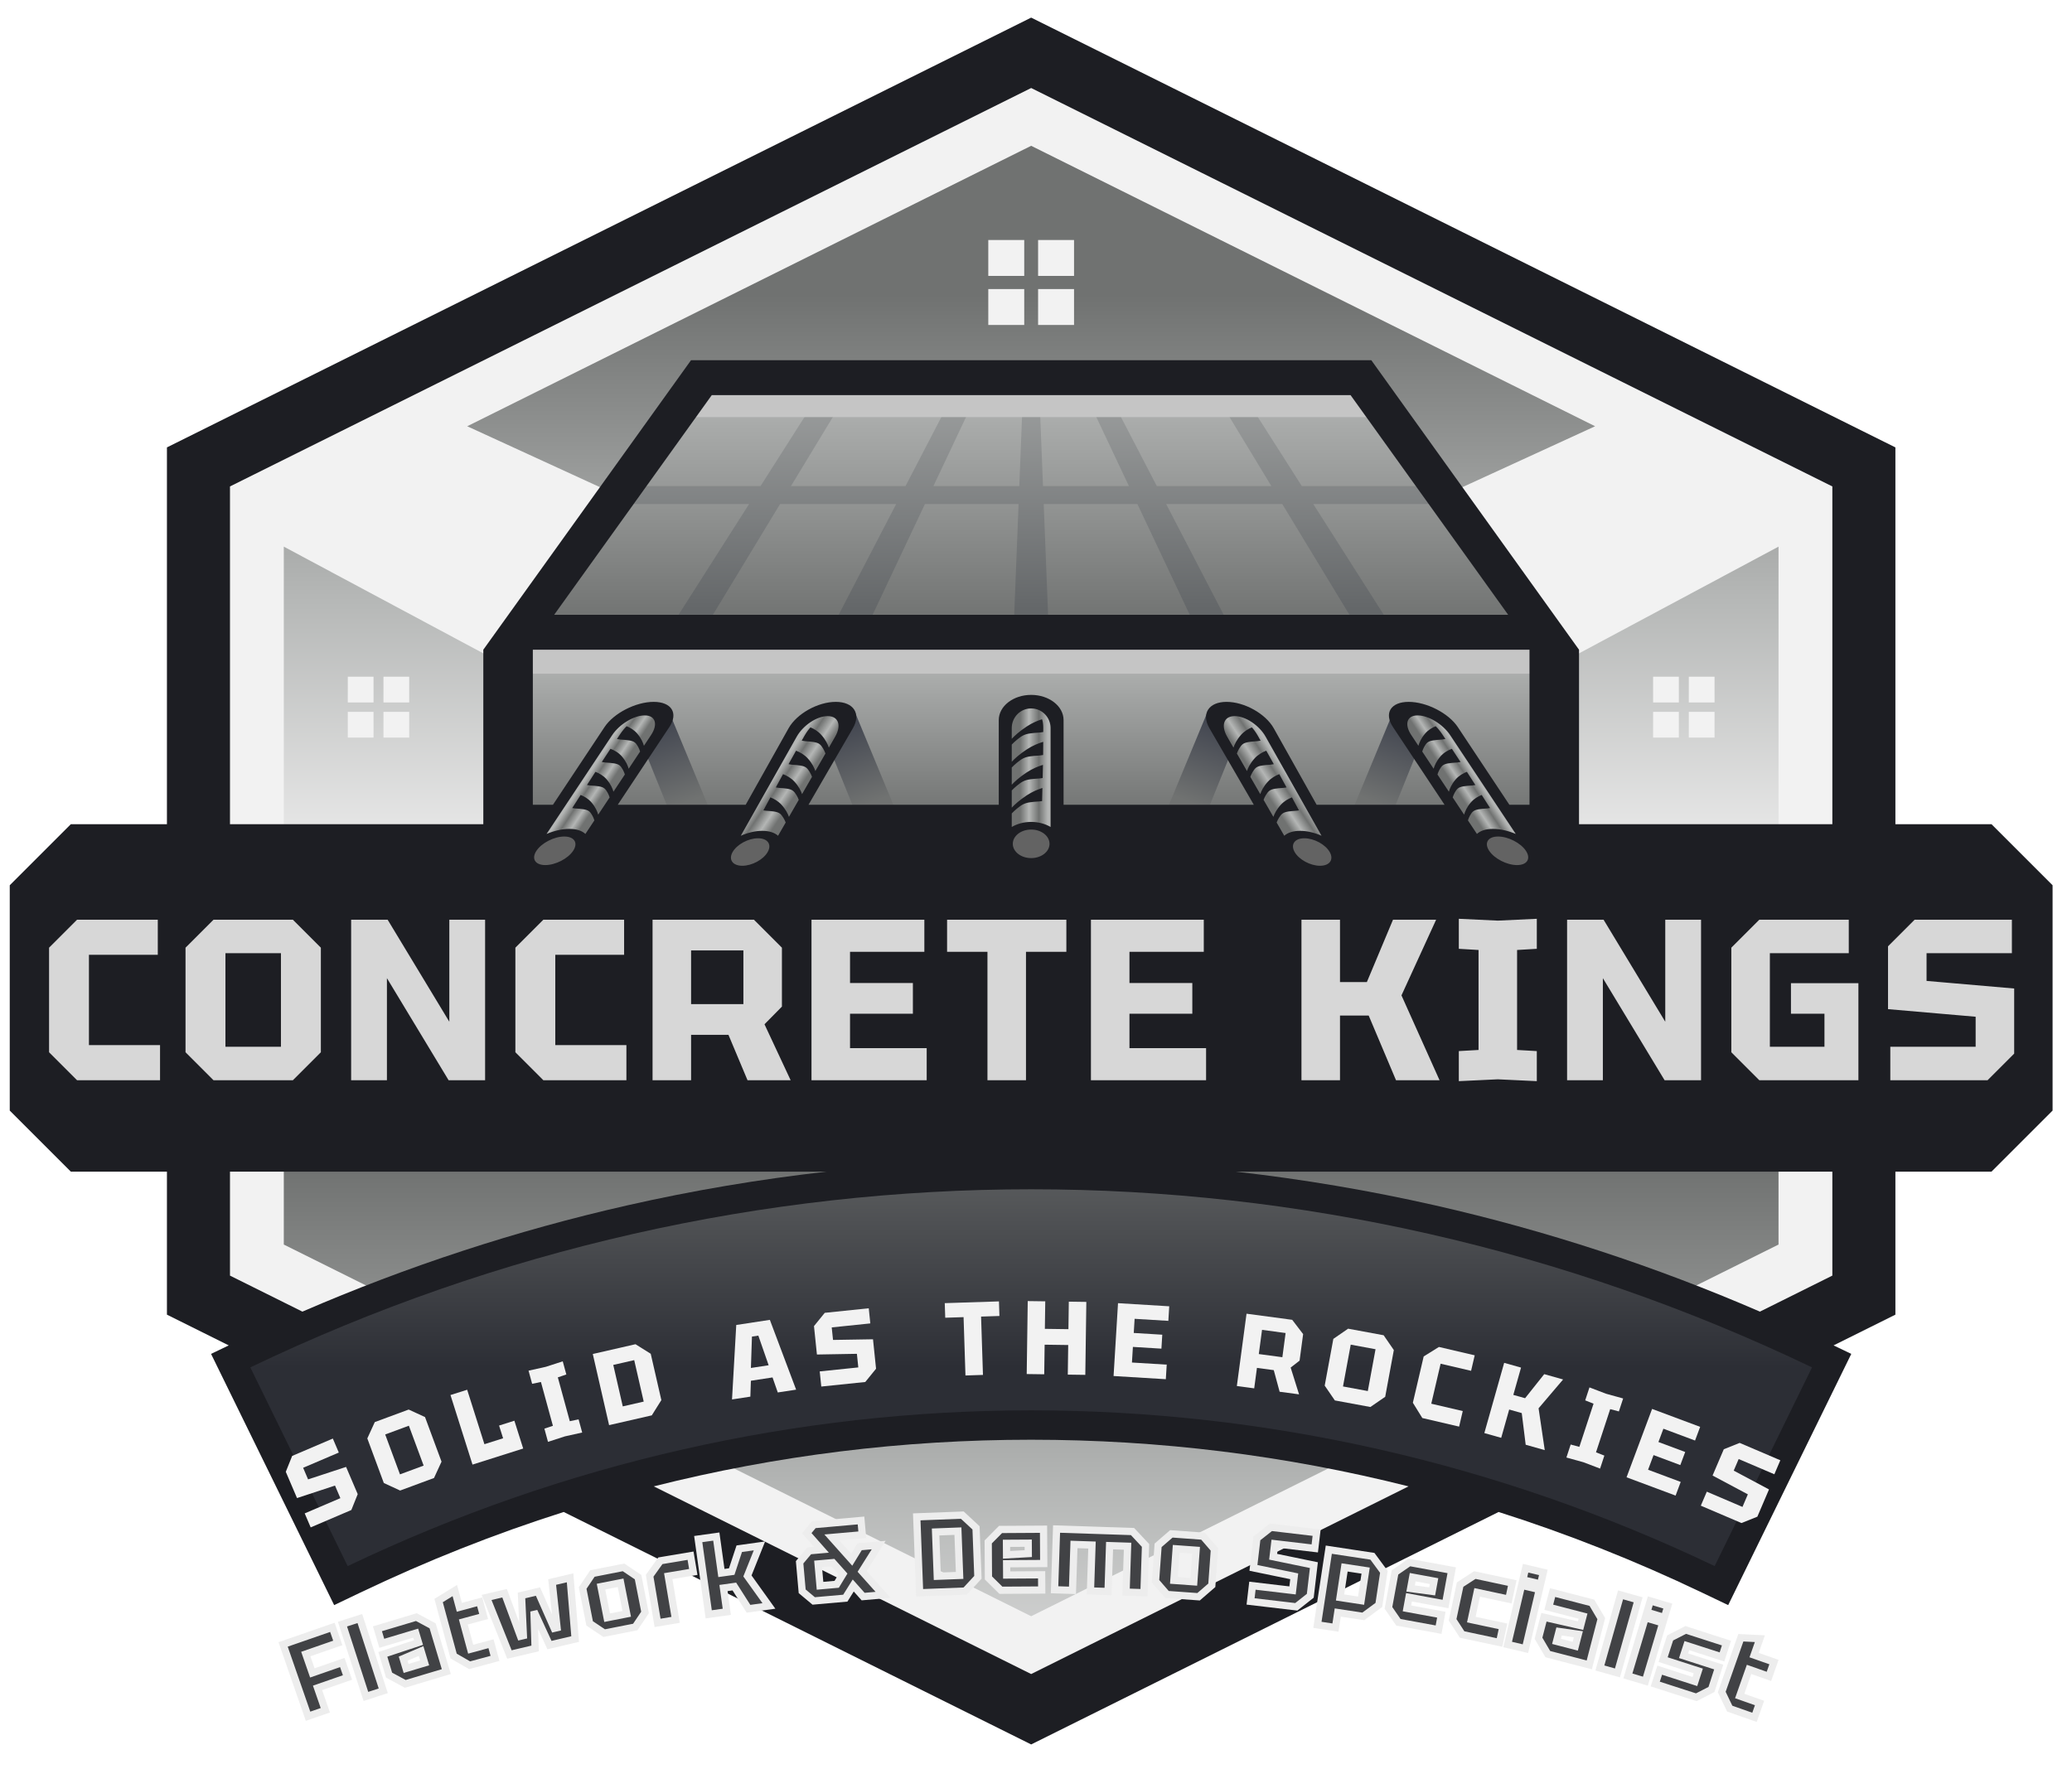 <svg xml:space="preserve" viewBox="165.043 106.086 954.368 815.104" version="1.1" xmlns:xlink="http://www.w3.org/1999/xlink" xmlns="http://www.w3.org/2000/svg" style="max-height: 500px" width="954.368" height="815.104">
<desc>Created with Fabric.js 5.3.0</desc>
<defs>
</defs>
<g id="background-logo" transform="matrix(1 0 0 1 640 512)">
<rect height="1024" width="1280" ry="0" rx="0" y="-512" x="-640" paint-order="stroke" style="stroke: none; stroke-width: 0; stroke-dasharray: none; stroke-linecap: butt; stroke-dashoffset: 0; stroke-linejoin: miter; stroke-miterlimit: 4; fill: rgb(255,255,255); fill-opacity: 0; fill-rule: nonzero; opacity: 1;"/>
</g>
<g id="logo-logo" transform="matrix(2.002 0 0 2.002 640 512)">
<g paint-order="stroke" style="">
		<g transform="matrix(1.846 0 0 1.846 1.845596102612e-7 0)">
<path stroke-linecap="round" d="M 291.282 98.375 L 291.282 201.625 L 187.5 253.251 L 83.718 201.625 L 83.718 98.375 L 187.5 46.749 L 291.282 98.375 Z" transform="translate(-187.5, -150)" paint-order="stroke" style="stroke: none; stroke-width: 1; stroke-dasharray: none; stroke-linecap: butt; stroke-dashoffset: 0; stroke-linejoin: miter; stroke-miterlimit: 4; fill: rgb(242,242,242); fill-rule: nonzero; opacity: 1;"/>
</g>
		<g transform="matrix(1.846 0 0 1.846 0 -76.269)">
<linearGradient y2="76.975" x2="187.5" y1="147.926" x1="187.5" gradientTransform="matrix(1 0 0 1 0 0)" gradientUnits="userSpaceOnUse" id="SVGID_85_705270">
<stop style="stop-color:rgb(237,237,237);stop-opacity: 1" offset="0%"/>
<stop style="stop-color:rgb(180,182,181);stop-opacity: 1" offset="47.872%"/>
<stop style="stop-color:rgb(112,114,113);stop-opacity: 1" offset="100%"/>
</linearGradient>
<path stroke-linecap="round" d="M 254.048 122.536 L 239.49 101.696 L 257.786 93.296 L 187.5 58.333 L 117.214 93.296 L 135.51 101.696 L 120.951 122.536 L 94.353 108.302 L 94.353 159.017 L 280.647 159.017 L 280.647 108.302 L 254.048 122.536 Z M 105.538 132.112 L 102.329 132.112 L 102.329 128.903 L 105.538 128.903 L 105.538 132.112 Z M 105.538 127.733 L 102.329 127.733 L 102.329 124.524 L 105.538 124.524 L 105.538 127.733 Z M 109.985 132.112 L 106.776 132.112 L 106.776 128.903 L 109.985 128.903 L 109.985 132.112 Z M 109.985 127.733 L 106.776 127.733 L 106.776 124.524 L 109.985 124.524 L 109.985 127.733 Z M 186.636 80.67 L 182.156 80.67 L 182.156 76.19 L 186.636 76.19 L 186.636 80.67 Z M 186.636 74.557 L 182.156 74.557 L 182.156 70.077 L 186.636 70.077 L 186.636 74.557 Z M 192.844 80.67 L 188.364 80.67 L 188.364 76.19 L 192.844 76.19 L 192.844 80.67 Z M 192.844 74.557 L 188.364 74.557 L 188.364 70.077 L 192.844 70.077 L 192.844 74.557 Z M 268.224 132.112 L 265.015 132.112 L 265.015 128.903 L 268.224 128.903 L 268.224 132.112 Z M 268.224 127.733 L 265.015 127.733 L 265.015 124.524 L 268.224 124.524 L 268.224 127.733 Z M 272.671 132.112 L 269.462 132.112 L 269.462 128.903 L 272.671 128.903 L 272.671 132.112 Z M 272.671 127.733 L 269.462 127.733 L 269.462 124.524 L 272.671 124.524 L 272.671 127.733 Z" transform="translate(-187.5, -108.675)" paint-order="stroke" style="stroke: none; stroke-width: 1; stroke-dasharray: none; stroke-linecap: butt; stroke-dashoffset: 0; stroke-linejoin: miter; stroke-miterlimit: 4; fill: url(#SVGID_85_705270); fill-rule: nonzero; opacity: 1;"/>
</g>
		<g transform="matrix(1.846 0 0 1.846 1.845596102612e-7 96.518)">
<linearGradient y2="185.656" x2="187.5" y1="262.611" x1="187.5" gradientTransform="matrix(1 0 0 1 0 0)" gradientUnits="userSpaceOnUse" id="SVGID_86_705271">
<stop style="stop-color:rgb(237,237,237);stop-opacity: 1" offset="0%"/>
<stop style="stop-color:rgb(180,182,181);stop-opacity: 1" offset="47.872%"/>
<stop style="stop-color:rgb(112,114,113);stop-opacity: 1" offset="100%"/>
</linearGradient>
<path stroke-linecap="round" d="M 280.646 162.926 L 280.646 195.332 L 187.5 241.667 L 94.354 195.332 L 94.354 162.926 L 280.646 162.926 Z" transform="translate(-187.5, -202.297)" paint-order="stroke" style="stroke: none; stroke-width: 1; stroke-dasharray: none; stroke-linecap: butt; stroke-dashoffset: 0; stroke-linejoin: miter; stroke-miterlimit: 4; fill: url(#SVGID_86_705271); fill-rule: nonzero; opacity: 1;"/>
</g>
		<g transform="matrix(1.846 0 0 1.846 0 0)">
<path stroke-linecap="round" d="M 307.191 142.918 L 295.211 142.918 L 295.211 95.941 L 187.5 42.361 L 79.789 95.941 L 79.789 142.918 L 67.809 142.918 L 60.199 150.528 L 60.199 178.619 C 63.171 181.591 64.837 183.257 67.809 186.229 L 79.789 186.229 L 79.789 204.059 L 87.493 207.892 L 85.287 208.95 L 100.63 240.269 L 103.89 238.71 C 112.183 234.745 120.641 231.393 129.241 228.659 L 187.5 257.639 L 245.758 228.659 C 254.358 231.393 262.817 234.745 271.11 238.71 L 274.37 240.269 L 289.713 208.95 L 287.507 207.891 L 295.211 204.059 L 295.211 186.229 L 307.191 186.229 C 310.163 183.257 311.829 181.591 314.801 178.619 L 314.801 150.528 L 307.191 142.918 Z M 87.647 100.808 L 187.5 51.137 L 287.353 100.808 L 287.353 142.918 L 87.647 142.918 L 87.647 100.808 Z M 162.031 186.229 C 153.669 187.172 145.355 188.576 137.15 190.437 C 123.325 193.572 109.748 198.02 96.674 203.682 L 87.647 199.192 L 87.647 186.229 L 162.031 186.229 Z M 187.5 248.863 L 140.464 225.465 C 155.782 221.602 171.503 219.651 187.498 219.651 C 203.495 219.651 219.217 221.602 234.535 225.466 L 187.5 248.863 Z M 287.353 199.192 L 278.326 203.682 C 265.252 198.02 251.676 193.572 237.851 190.436 C 229.646 188.576 221.334 187.172 212.971 186.229 L 287.353 186.229 L 287.353 199.192 Z" transform="translate(-187.5, -150)" paint-order="stroke" style="stroke: none; stroke-width: 1; stroke-dasharray: none; stroke-linecap: butt; stroke-dashoffset: 0; stroke-linejoin: miter; stroke-miterlimit: 4; fill: rgb(29,30,35); fill-rule: nonzero; opacity: 1;"/>
</g>
		<g transform="matrix(1.846 0 0 1.846 9.227983355231e-8 114.3)">
<linearGradient y2="174.759" x2="187.5" y1="210.681" x1="187.5" gradientTransform="matrix(1 0 0 1 0 0)" gradientUnits="userSpaceOnUse" id="SVGID_87_705272">
<stop style="stop-color:rgb(44,46,53);stop-opacity: 1" offset="0%"/>
<stop style="stop-color:rgb(112,114,113);stop-opacity: 1" offset="100%"/>
</linearGradient>
<path stroke-linecap="round" d="M 284.819 210.648 C 280.774 218.905 276.728 227.162 272.684 235.419 C 218.546 209.532 156.454 209.53 102.316 235.419 C 98.271 227.162 94.226 218.905 90.181 210.648 C 151.915 181.042 223.085 181.041 284.819 210.648 Z" transform="translate(-187.5, -211.931)" paint-order="stroke" style="stroke: none; stroke-width: 1; stroke-dasharray: none; stroke-linecap: butt; stroke-dashoffset: 0; stroke-linejoin: miter; stroke-miterlimit: 4; fill: url(#SVGID_87_705272); fill-rule: nonzero; opacity: 1;"/>
</g>
		<g transform="matrix(1.846 0 0 1.846 0 -64.277)">
<linearGradient y2="117.824" x2="187.5" y1="88.125" x1="187.5" gradientTransform="matrix(1 0 0 1 0 0)" gradientUnits="userSpaceOnUse" id="SVGID_88_705273">
<stop style="stop-color:rgb(180,182,181);stop-opacity: 1" offset="0%"/>
<stop style="stop-color:rgb(112,114,113);stop-opacity: 1" offset="100%"/>
</linearGradient>
<path stroke-linecap="round" d="M 228.79 87.458 C 228.79 87.458 146.436 87.833 146.663 88.06 L 123.363 119.636 L 122.322 121.046 L 122.322 142.887 L 252.678 142.887 L 252.678 118.999 L 228.79 87.458 Z" transform="translate(-187.5, -115.173)" paint-order="stroke" style="stroke: none; stroke-width: 1; stroke-dasharray: none; stroke-linecap: butt; stroke-dashoffset: 0; stroke-linejoin: miter; stroke-miterlimit: 4; fill: url(#SVGID_88_705273); fill-rule: nonzero; opacity: 1;"/>
</g>
		<g transform="matrix(1.846 0 0 1.846 -0.376 -85.16)">
<linearGradient y2="116.066" x2="187.296" y1="78.091" x1="187.296" gradientTransform="matrix(1 0 0 1 0 0)" gradientUnits="userSpaceOnUse" id="SVGID_89_705274">
<stop style="stop-color:rgb(180,182,181);stop-opacity: 1" offset="0%"/>
<stop style="stop-color:rgb(100,103,105);stop-opacity: 1" offset="100%"/>
</linearGradient>
<path stroke-linecap="round" d="M 239.49 102.992 L 222.657 102.992 L 233.299 119.707 L 228.653 119.25 L 218.795 102.992 L 204.323 102.992 L 213.004 119.707 L 208.379 119.167 L 200.74 102.992 L 189.063 102.992 L 189.719 119.58 L 185.281 119.441 L 185.932 102.992 L 174.26 102.992 L 166.621 119.167 L 161.996 119.707 L 170.677 102.992 L 156.205 102.992 L 146.347 119.25 L 141.701 119.707 L 152.343 102.992 L 135.103 102.992 L 135.103 100.757 L 153.767 100.757 L 161.883 88.009 L 164.975 88.53 L 157.561 100.757 L 171.838 100.757 L 178.458 88.009 L 181.128 88.45 L 175.315 100.757 L 186.02 100.757 L 186.412 90.853 L 188.577 90.714 L 188.974 100.757 L 199.685 100.757 L 193.872 88.45 L 196.542 88.009 L 203.162 100.757 L 217.439 100.757 L 210.025 88.53 L 213.117 88.009 L 221.233 100.757 L 239.49 100.757 L 239.49 102.992 Z" transform="translate(-187.296, -103.858)" paint-order="stroke" style="stroke: none; stroke-width: 1; stroke-dasharray: none; stroke-linecap: butt; stroke-dashoffset: 0; stroke-linejoin: miter; stroke-miterlimit: 4; fill: url(#SVGID_89_705274); fill-rule: nonzero; opacity: 1;"/>
</g>
		<g transform="matrix(1.846 0 0 1.846 0 -34.584)">
<linearGradient y2="142.092" x2="187.5" y1="121.459" x1="187.5" gradientTransform="matrix(1 0 0 1 0 0)" gradientUnits="userSpaceOnUse" id="SVGID_90_705275">
<stop style="stop-color:rgb(180,182,181);stop-opacity: 1" offset="0%"/>
<stop style="stop-color:rgb(112,114,113);stop-opacity: 1" offset="100%"/>
</linearGradient>
<path stroke-linecap="round" d="M 252.678 119.636 L 252.678 142.887 L 122.322 142.887 L 122.322 121.046 L 123.363 119.636 L 252.678 119.636 Z" transform="translate(-187.5, -131.261)" paint-order="stroke" style="stroke: none; stroke-width: 1; stroke-dasharray: none; stroke-linecap: butt; stroke-dashoffset: 0; stroke-linejoin: miter; stroke-miterlimit: 4; fill: url(#SVGID_90_705275); fill-rule: nonzero; opacity: 1;"/>
</g>
		<g transform="matrix(1.846 0 0 1.846 0.033 -81.066)">
<path stroke-linecap="round" d="M 230.21 92.154 L 144.383 92.154 L 144.383 88.009 L 230.21 88.009 L 230.21 92.154 Z M 251.79 120.515 L 123.245 120.515 L 123.245 124.142 L 251.79 124.142 L 251.79 120.515 Z" transform="translate(-187.518, -106.076)" paint-order="stroke" style="stroke: none; stroke-width: 1; stroke-dasharray: none; stroke-linecap: butt; stroke-dashoffset: 0; stroke-linejoin: miter; stroke-miterlimit: 4; fill: rgb(197,197,197); fill-rule: nonzero; opacity: 1;"/>
</g>
		<g transform="matrix(1.846 0 0 1.846 37.865 -25.785)">
<linearGradient y2="123.862" x2="213.403" y1="140.183" x1="207.408" gradientTransform="matrix(1 0 0 1 0 0)" gradientUnits="userSpaceOnUse" id="SVGID_91_705276">
<stop style="stop-color:rgb(112,114,113);stop-opacity: 1" offset="0%"/>
<stop style="stop-color:rgb(35,40,58);stop-opacity: 1" offset="100%"/>
</linearGradient>
<path stroke-linecap="round" d="M 212.263 134.364 L 208.766 143.024 L 203.769 142.691 L 209.432 129.035 L 212.263 134.364 Z" transform="translate(-208.016, -136.029)" paint-order="stroke" style="stroke: none; stroke-width: 1; stroke-dasharray: none; stroke-linecap: butt; stroke-dashoffset: 0; stroke-linejoin: miter; stroke-miterlimit: 4; fill: url(#SVGID_91_705276); fill-rule: nonzero; opacity: 1;"/>
</g>
		<g transform="matrix(1.846 0 0 1.846 80.588 -25.785)">
<linearGradient y2="123.862" x2="236.552" y1="140.183" x1="230.557" gradientTransform="matrix(1 0 0 1 0 0)" gradientUnits="userSpaceOnUse" id="SVGID_92_705277">
<stop style="stop-color:rgb(112,114,113);stop-opacity: 1" offset="0%"/>
<stop style="stop-color:rgb(35,40,58);stop-opacity: 1" offset="100%"/>
</linearGradient>
<path stroke-linecap="round" d="M 235.412 134.364 L 231.914 143.024 L 226.918 142.691 L 232.581 129.035 L 235.412 134.364 Z" transform="translate(-231.165, -136.029)" paint-order="stroke" style="stroke: none; stroke-width: 1; stroke-dasharray: none; stroke-linecap: butt; stroke-dashoffset: 0; stroke-linejoin: miter; stroke-miterlimit: 4; fill: url(#SVGID_92_705277); fill-rule: nonzero; opacity: 1;"/>
</g>
		<g transform="matrix(1.846 0 0 1.846 -37.865 -25.785)">
<linearGradient y2="123.862" x2="2473.339" y1="140.183" x1="2467.344" gradientTransform="matrix(-1 -1.2246e-16 -1.2246e-16 1 2634.936 0)" gradientUnits="userSpaceOnUse" id="SVGID_93_705278">
<stop style="stop-color:rgb(112,114,113);stop-opacity: 1" offset="0%"/>
<stop style="stop-color:rgb(35,40,58);stop-opacity: 1" offset="100%"/>
</linearGradient>
<path stroke-linecap="round" d="M 165.568 129.035 L 171.231 142.691 L 166.234 143.024 L 162.737 134.364 L 165.568 129.035 Z" transform="translate(-166.984, -136.029)" paint-order="stroke" style="stroke: none; stroke-width: 1; stroke-dasharray: none; stroke-linecap: butt; stroke-dashoffset: 0; stroke-linejoin: miter; stroke-miterlimit: 4; fill: url(#SVGID_93_705278); fill-rule: nonzero; opacity: 1;"/>
</g>
		<g transform="matrix(1.846 0 0 1.846 -80.588 -25.785)">
<linearGradient y2="123.862" x2="2496.488" y1="140.183" x1="2490.492" gradientTransform="matrix(-1 -1.2246e-16 -1.2246e-16 1 2634.936 0)" gradientUnits="userSpaceOnUse" id="SVGID_94_705279">
<stop style="stop-color:rgb(112,114,113);stop-opacity: 1" offset="0%"/>
<stop style="stop-color:rgb(35,40,58);stop-opacity: 1" offset="100%"/>
</linearGradient>
<path stroke-linecap="round" d="M 142.419 129.035 L 148.082 142.691 L 143.086 143.024 L 139.588 134.364 L 142.419 129.035 Z" transform="translate(-143.835, -136.029)" paint-order="stroke" style="stroke: none; stroke-width: 1; stroke-dasharray: none; stroke-linecap: butt; stroke-dashoffset: 0; stroke-linejoin: miter; stroke-miterlimit: 4; fill: url(#SVGID_94_705279); fill-rule: nonzero; opacity: 1;"/>
</g>
		<g transform="matrix(1.846 0 0 1.846 100.476 -21.19)">
<linearGradient y2="138.519" x2="-2833.293" y1="138.519" x1="-2836.798" gradientTransform="matrix(1 0 0.664 1 2985.244 -0)" gradientUnits="userSpaceOnUse" id="SVGID_95_705280">
<stop style="stop-color:rgb(112,114,113);stop-opacity: 1" offset="0%"/>
<stop style="stop-color:rgb(180,182,181);stop-opacity: 1" offset="31.915%"/>
<stop style="stop-color:rgb(112,114,113);stop-opacity: 1" offset="67.021%"/>
<stop style="stop-color:rgb(180,182,181);stop-opacity: 1" offset="98.404%"/>
</linearGradient>
<path stroke-linecap="round" d="M 239.613 130.678 C 239.421 130.389 238.197 129.306 237.643 129.015 C 237.09 128.727 235.43 128.077 234.754 128.365 C 234.08 128.654 233.597 129.449 233.402 129.594 C 233.209 129.738 233.712 130.605 233.785 130.821 C 233.857 131.039 234.599 132.266 234.599 132.266 L 244.188 146.715 C 244.188 146.715 246.638 148.882 248.059 148.737 C 249.481 148.594 250.806 148.087 250.472 147.365 C 250.18 146.738 249.927 146.166 249.395 145.32 C 249.315 145.19 249.225 145.052 249.13 144.909 C 248.411 143.825 239.804 130.966 239.613 130.678 Z" transform="translate(-241.941, -138.518)" paint-order="stroke" style="stroke: none; stroke-width: 1; stroke-dasharray: none; stroke-linecap: butt; stroke-dashoffset: 0; stroke-linejoin: miter; stroke-miterlimit: 4; fill: url(#SVGID_95_705280); fill-rule: nonzero; opacity: 1;"/>
</g>
		<g transform="matrix(1.846 0 0 1.846 -100.476 -21.19)">
<linearGradient y2="138.519" x2="-572.068" y1="138.519" x1="-575.573" gradientTransform="matrix(-1 -1.2246e-16 -0.664 1 -349.019 -0)" gradientUnits="userSpaceOnUse" id="SVGID_96_705281">
<stop style="stop-color:rgb(112,114,113);stop-opacity: 1" offset="0%"/>
<stop style="stop-color:rgb(180,182,181);stop-opacity: 1" offset="31.915%"/>
<stop style="stop-color:rgb(112,114,113);stop-opacity: 1" offset="67.021%"/>
<stop style="stop-color:rgb(180,182,181);stop-opacity: 1" offset="98.404%"/>
</linearGradient>
<path stroke-linecap="round" d="M 125.87 144.909 C 125.775 145.052 125.685 145.19 125.605 145.32 C 125.073 146.166 124.82 146.738 124.528 147.365 C 124.194 148.087 125.519 148.594 126.941 148.737 C 128.362 148.882 130.812 146.715 130.812 146.715 L 140.401 132.266 C 140.401 132.266 141.143 131.039 141.215 130.821 C 141.288 130.605 141.791 129.738 141.598 129.594 C 141.404 129.449 140.92 128.654 140.246 128.365 C 139.57 128.077 137.91 128.727 137.357 129.015 C 136.803 129.306 135.579 130.389 135.388 130.678 C 135.196 130.966 126.589 143.825 125.87 144.909 Z" transform="translate(-133.059, -138.518)" paint-order="stroke" style="stroke: none; stroke-width: 1; stroke-dasharray: none; stroke-linecap: butt; stroke-dashoffset: 0; stroke-linejoin: miter; stroke-miterlimit: 4; fill: url(#SVGID_96_705281); fill-rule: nonzero; opacity: 1;"/>
</g>
		<g transform="matrix(1.846 0 0 1.846 56.688 -21.11)">
<linearGradient y2="138.562" x2="-2856.588" y1="138.562" x1="-2860.817" gradientTransform="matrix(1 0 0.664 1 2985.244 -0)" gradientUnits="userSpaceOnUse" id="SVGID_97_705282">
<stop style="stop-color:rgb(112,114,113);stop-opacity: 1" offset="0%"/>
<stop style="stop-color:rgb(180,182,181);stop-opacity: 1" offset="31.915%"/>
<stop style="stop-color:rgb(112,114,113);stop-opacity: 1" offset="67.021%"/>
<stop style="stop-color:rgb(180,182,181);stop-opacity: 1" offset="98.404%"/>
</linearGradient>
<path stroke-linecap="round" d="M 216.692 130.823 C 216.523 130.523 215.384 129.391 214.852 129.086 C 214.321 128.783 212.706 128.1 212.013 128.404 C 211.322 128.707 210.794 129.541 210.592 129.693 C 210.391 129.843 210.841 130.747 210.9 130.972 C 210.959 131.198 211.62 132.468 211.62 132.468 L 219.926 146.856 C 219.926 146.856 222.081 148.928 223.442 148.79 C 224.805 148.653 226.11 148.17 225.859 147.479 C 225.639 146.878 225.45 146.328 225.019 145.511 C 224.954 145.385 224.881 145.251 224.803 145.113 C 224.21 144.059 216.861 131.123 216.692 130.823 Z" transform="translate(-218.216, -138.562)" paint-order="stroke" style="stroke: none; stroke-width: 1; stroke-dasharray: none; stroke-linecap: butt; stroke-dashoffset: 0; stroke-linejoin: miter; stroke-miterlimit: 4; fill: url(#SVGID_97_705282); fill-rule: nonzero; opacity: 1;"/>
</g>
		<g transform="matrix(1.846 0 0 1.846 -56.688 -21.11)">
<linearGradient y2="138.562" x2="-595.363" y1="138.562" x1="-599.592" gradientTransform="matrix(-1 -1.2246e-16 -0.664 1 -349.019 -0)" gradientUnits="userSpaceOnUse" id="SVGID_98_705283">
<stop style="stop-color:rgb(112,114,113);stop-opacity: 1" offset="0%"/>
<stop style="stop-color:rgb(180,182,181);stop-opacity: 1" offset="31.915%"/>
<stop style="stop-color:rgb(112,114,113);stop-opacity: 1" offset="67.021%"/>
<stop style="stop-color:rgb(180,182,181);stop-opacity: 1" offset="98.404%"/>
</linearGradient>
<path stroke-linecap="round" d="M 150.197 145.113 C 150.119 145.251 150.046 145.385 149.981 145.511 C 149.55 146.328 149.361 146.878 149.141 147.479 C 148.89 148.17 150.195 148.653 151.558 148.79 C 152.919 148.928 155.074 146.856 155.074 146.856 L 163.38 132.468 C 163.38 132.468 164.041 131.198 164.1 130.972 C 164.159 130.747 164.609 129.843 164.408 129.693 C 164.206 129.541 163.678 128.707 162.987 128.404 C 162.294 128.1 160.68 128.783 160.148 129.086 C 159.616 129.391 158.477 130.523 158.308 130.823 C 158.139 131.123 150.79 144.059 150.197 145.113 Z" transform="translate(-156.784, -138.562)" paint-order="stroke" style="stroke: none; stroke-width: 1; stroke-dasharray: none; stroke-linecap: butt; stroke-dashoffset: 0; stroke-linejoin: miter; stroke-miterlimit: 4; fill: url(#SVGID_98_705283); fill-rule: nonzero; opacity: 1;"/>
</g>
		<g transform="matrix(1.846 0 0 1.846 0.113 -22.796)">
<linearGradient y2="137.649" x2="189.629" y1="137.649" x1="186.124" gradientTransform="matrix(1 0 0 1 0 0)" gradientUnits="userSpaceOnUse" id="SVGID_99_705284">
<stop style="stop-color:rgb(112,114,113);stop-opacity: 1" offset="0%"/>
<stop style="stop-color:rgb(180,182,181);stop-opacity: 1" offset="31.915%"/>
<stop style="stop-color:rgb(112,114,113);stop-opacity: 1" offset="67.021%"/>
<stop style="stop-color:rgb(180,182,181);stop-opacity: 1" offset="98.404%"/>
</linearGradient>
<path stroke-linecap="round" d="M 190.559 129.808 C 190.559 129.519 190.055 128.436 189.693 128.145 C 189.332 127.857 188.103 127.207 187.236 127.495 C 186.37 127.784 185.359 128.579 185.068 128.724 C 184.78 128.868 184.707 129.735 184.636 129.951 C 184.564 130.169 184.491 131.396 184.491 131.396 L 184.491 145.845 C 184.491 145.845 185.502 148.012 187.02 147.867 C 188.537 147.724 190.198 147.217 190.343 146.495 C 190.467 145.868 190.594 145.296 190.624 144.45 C 190.63 144.32 190.632 144.182 190.632 144.039 C 190.632 142.955 190.559 130.097 190.559 129.808 Z" transform="translate(-187.561, -137.649)" paint-order="stroke" style="stroke: none; stroke-width: 1; stroke-dasharray: none; stroke-linecap: butt; stroke-dashoffset: 0; stroke-linejoin: miter; stroke-miterlimit: 4; fill: url(#SVGID_99_705284); fill-rule: nonzero; opacity: 1;"/>
</g>
		<g transform="matrix(1.846 0 0 1.846 0 -7.266)">
<path stroke-linecap="round" d="M 248.059 148.737 C 246.638 148.882 244.188 146.715 244.188 146.715 L 243.045 144.993 C 243.242 144.704 243.669 144.395 244.591 144.261 C 246.543 143.98 248.698 144.767 248.698 144.767 C 248.698 144.767 249.01 145.004 249.395 145.32 C 249.927 146.166 250.18 146.738 250.472 147.365 C 250.806 148.087 249.481 148.594 248.059 148.737 Z M 130.409 144.261 C 128.457 143.98 126.302 144.767 126.302 144.767 C 126.302 144.767 125.99 145.004 125.605 145.32 C 125.073 146.166 124.82 146.738 124.528 147.365 C 124.194 148.087 125.519 148.594 126.941 148.737 C 128.362 148.882 130.812 146.715 130.812 146.715 L 131.955 144.993 C 131.758 144.704 131.331 144.395 130.409 144.261 Z M 225.019 145.511 C 224.679 145.205 224.401 144.975 224.401 144.975 C 224.401 144.975 222.403 144.21 220.506 144.483 C 219.61 144.614 219.177 144.914 218.966 145.194 L 219.926 146.856 C 219.926 146.856 222.081 148.928 223.442 148.79 C 224.805 148.653 226.11 148.17 225.859 147.479 C 225.639 146.878 225.45 146.328 225.019 145.511 Z M 154.494 144.483 C 152.597 144.21 150.599 144.975 150.599 144.975 C 150.599 144.975 150.321 145.205 149.981 145.511 C 149.55 146.328 149.361 146.878 149.141 147.479 C 148.89 148.17 150.195 148.653 151.558 148.79 C 152.919 148.928 155.075 146.856 155.075 146.856 L 156.034 145.194 C 155.823 144.914 155.39 144.614 154.494 144.483 Z M 186.523 143.391 C 185.512 143.525 184.879 143.834 184.491 144.123 L 184.491 145.845 C 184.491 145.845 185.502 148.012 187.02 147.867 C 188.537 147.724 190.198 147.217 190.343 146.495 C 190.467 145.868 190.594 145.296 190.624 144.45 C 190.448 144.134 190.294 143.897 190.294 143.897 C 190.294 143.897 188.661 143.11 186.523 143.391 Z" transform="translate(-187.5, -146.063)" paint-order="stroke" style="stroke: none; stroke-width: 1; stroke-dasharray: none; stroke-linecap: butt; stroke-dashoffset: 0; stroke-linejoin: miter; stroke-miterlimit: 4; fill: rgb(99,99,99); fill-rule: nonzero; opacity: 1;"/>
</g>
		<g transform="matrix(1.846 0 0 1.846 3.6911927736583e-7 -60.128)">
<path stroke-linecap="round" d="M 255.78 121.155 L 229.894 85.066 L 145.106 85.066 L 119.22 121.155 L 119.22 145.33 L 124.683 145.33 L 123.818 146.634 C 123.818 146.634 123.817 146.635 123.817 146.635 C 122.666 148.37 123.541 149.776 125.771 149.776 C 128.002 149.776 130.743 148.37 131.895 146.635 C 131.895 146.635 131.895 146.635 131.895 146.634 L 132.76 145.33 L 149.206 145.33 L 148.395 146.778 C 148.395 146.779 148.395 146.779 148.395 146.779 C 147.464 148.44 148.427 149.776 150.54 149.776 C 152.652 149.776 155.139 148.44 156.101 146.779 C 156.101 146.779 156.102 146.779 156.102 146.778 L 156.941 145.33 L 183.461 145.33 L 183.461 145.765 C 183.461 147.5 185.27 148.906 187.5 148.906 C 189.73 148.906 191.539 147.5 191.539 145.765 L 191.539 145.33 L 218.059 145.33 L 218.898 146.778 C 218.899 146.779 218.899 146.779 218.899 146.779 C 219.862 148.44 222.348 149.776 224.461 149.776 C 226.573 149.776 227.536 148.44 226.605 146.779 C 226.605 146.779 226.605 146.779 226.605 146.778 L 225.794 145.33 L 242.24 145.33 L 243.105 146.634 C 243.105 146.634 243.105 146.635 243.105 146.635 C 244.257 148.37 246.998 149.776 249.229 149.776 C 251.459 149.776 252.334 148.37 251.183 146.635 C 251.183 146.635 251.182 146.635 251.182 146.634 L 250.317 145.33 L 255.78 145.33 L 255.78 121.155 Z M 147.692 89.419 L 227.309 89.419 L 246.95 116.802 L 128.05 116.802 L 147.692 89.419 Z M 130.416 146.225 C 129.764 147.208 128.211 148.005 126.947 148.005 C 125.683 148.005 125.187 147.208 125.84 146.225 C 126.492 145.242 128.046 144.445 129.309 144.445 C 130.573 144.445 131.069 145.242 130.416 146.225 Z M 129.941 143.494 C 129.032 143.494 128.039 143.73 127.103 144.124 L 135.288 131.792 C 136.17 130.462 137.968 129.354 139.303 129.347 C 139.312 129.347 139.321 129.347 139.33 129.347 C 139.339 129.347 139.348 129.347 139.357 129.347 C 140.683 129.354 141.009 130.462 140.127 131.792 L 139.237 133.133 C 139.138 132.77 138.911 132.202 138.388 131.595 C 138.007 131.154 137.521 130.873 137.09 130.695 C 137.086 130.697 137.081 130.699 137.077 130.7 C 136.948 130.822 136.811 130.979 136.708 131.101 C 136.387 131.485 136.133 131.895 135.876 132.285 C 135.892 132.289 135.907 132.293 135.924 132.297 C 136.446 132.405 136.698 132.351 137.382 132.459 C 138.067 132.567 138.247 132.783 138.519 133.269 C 138.63 133.467 138.707 133.674 138.761 133.851 L 137.337 135.995 C 137.239 135.631 137.012 135.063 136.489 134.456 C 136.071 133.972 135.526 133.682 135.066 133.509 C 134.704 134.056 134.345 134.602 133.989 135.15 C 134.001 135.152 134.013 135.156 134.025 135.158 C 134.547 135.266 134.799 135.212 135.483 135.32 C 136.167 135.428 136.348 135.644 136.619 136.13 C 136.73 136.329 136.808 136.536 136.861 136.712 L 135.438 138.857 C 135.34 138.493 135.113 137.925 134.589 137.318 C 134.18 136.843 133.648 136.555 133.194 136.381 C 132.842 136.928 132.49 137.475 132.141 138.023 C 132.653 138.127 132.906 138.075 133.584 138.182 C 134.268 138.29 134.449 138.506 134.72 138.992 C 134.831 139.191 134.909 139.398 134.962 139.574 L 133.539 141.718 C 133.44 141.355 133.213 140.787 132.69 140.18 C 132.297 139.724 131.791 139.439 131.349 139.263 C 131.002 139.808 130.653 140.352 130.303 140.897 C 130.775 140.984 131.035 140.941 131.685 141.044 C 132.369 141.152 132.549 141.368 132.821 141.853 C 132.932 142.052 133.009 142.259 133.063 142.435 L 131.942 144.124 C 131.529 143.73 130.85 143.494 129.941 143.494 Z M 154.658 146.384 C 154.115 147.329 152.702 148.091 151.5 148.091 C 150.298 148.091 149.754 147.329 150.287 146.384 C 150.823 145.435 152.242 144.663 153.454 144.663 C 154.667 144.663 155.205 145.435 154.658 146.384 Z M 153.983 143.736 C 153.109 143.736 152.175 143.967 151.31 144.35 L 158.291 131.978 C 159.07 130.598 160.78 129.441 162.109 129.434 C 162.118 129.434 162.127 129.434 162.136 129.434 C 162.145 129.434 162.154 129.434 162.163 129.434 C 163.483 129.441 163.875 130.598 163.08 131.978 L 162.284 133.361 C 162.164 132.987 161.903 132.402 161.346 131.774 C 160.94 131.317 160.439 131.026 159.999 130.841 C 159.995 130.843 159.99 130.845 159.987 130.846 C 159.867 130.973 159.741 131.135 159.649 131.262 C 159.357 131.661 159.135 132.085 158.908 132.487 C 158.924 132.492 158.94 132.496 158.957 132.5 C 159.481 132.611 159.726 132.555 160.409 132.667 C 161.092 132.778 161.285 133 161.584 133.5 C 161.707 133.704 161.796 133.916 161.86 134.097 L 160.603 136.28 C 160.482 135.912 160.221 135.334 159.665 134.716 C 159.22 134.221 158.663 133.924 158.198 133.746 C 157.882 134.306 157.569 134.865 157.261 135.422 C 157.272 135.425 157.284 135.428 157.296 135.431 C 157.817 135.541 158.06 135.486 158.739 135.596 C 159.418 135.705 159.61 135.925 159.909 136.417 C 160.031 136.618 160.121 136.827 160.185 137.005 L 158.945 139.158 C 158.824 138.795 158.563 138.225 158.008 137.616 C 157.573 137.137 157.032 136.846 156.575 136.67 C 156.273 137.223 155.972 137.774 155.674 138.324 C 156.18 138.428 156.424 138.376 157.092 138.483 C 157.766 138.591 157.958 138.807 158.257 139.293 C 158.379 139.491 158.469 139.697 158.534 139.873 L 157.311 141.995 C 157.189 141.637 156.928 141.076 156.375 140.475 C 155.958 140.022 155.445 139.739 155.002 139.563 C 154.709 140.105 154.414 140.646 154.12 141.185 C 154.583 141.271 154.832 141.229 155.468 141.33 C 156.138 141.437 156.329 141.65 156.628 142.129 C 156.75 142.324 156.841 142.528 156.905 142.7 L 155.955 144.35 C 155.528 143.967 154.856 143.736 153.983 143.736 Z M 187.5 147.135 C 186.236 147.135 185.212 146.338 185.212 145.355 C 185.212 144.372 186.236 143.575 187.5 143.575 C 188.764 143.575 189.788 144.372 189.788 145.355 C 189.788 146.338 188.764 147.135 187.5 147.135 Z M 189.92 143.254 C 189.245 142.86 188.409 142.624 187.5 142.624 C 186.591 142.624 185.755 142.86 185.08 143.254 L 185.08 141.566 C 185.251 141.389 185.466 141.182 185.708 140.984 C 186.302 140.498 186.626 140.282 187.382 140.174 C 188.1 140.071 188.331 140.114 188.861 140.027 C 188.873 139.482 188.885 138.938 188.899 138.393 C 188.341 138.569 187.646 138.854 186.95 139.31 C 186.024 139.917 185.42 140.485 185.08 140.848 L 185.08 138.704 C 185.251 138.528 185.466 138.321 185.708 138.122 C 186.302 137.636 186.626 137.42 187.382 137.312 C 188.131 137.205 188.35 137.257 188.931 137.153 C 188.945 136.605 188.956 136.058 188.968 135.511 C 188.398 135.685 187.675 135.973 186.95 136.448 C 186.024 137.055 185.42 137.623 185.08 137.987 L 185.08 135.842 C 185.251 135.666 185.466 135.459 185.708 135.26 C 186.302 134.774 186.626 134.558 187.382 134.45 C 188.138 134.342 188.354 134.396 188.948 134.288 C 188.962 134.286 188.976 134.283 188.989 134.28 C 188.996 133.733 189 133.186 189.002 132.639 C 188.427 132.812 187.69 133.102 186.95 133.586 C 186.024 134.193 185.42 134.762 185.08 135.125 L 185.08 132.981 C 185.251 132.805 185.466 132.597 185.708 132.399 C 186.302 131.913 186.626 131.697 187.382 131.589 C 188.138 131.481 188.354 131.535 188.948 131.427 C 188.967 131.423 188.986 131.419 189.004 131.415 C 189.006 131.025 189.024 130.615 188.958 130.231 C 188.937 130.109 188.903 129.952 188.855 129.83 C 188.852 129.829 188.848 129.827 188.845 129.826 C 188.296 130.003 187.624 130.284 186.95 130.725 C 186.024 131.332 185.42 131.9 185.08 132.263 L 185.08 130.922 C 185.08 129.592 186.143 128.484 187.473 128.477 C 187.482 128.477 187.491 128.477 187.5 128.477 C 187.509 128.477 187.518 128.477 187.527 128.477 C 188.857 128.484 189.92 129.592 189.92 130.922 L 189.92 143.254 Z M 219.045 144.35 L 218.095 142.7 C 218.159 142.528 218.25 142.324 218.372 142.129 C 218.671 141.65 218.862 141.437 219.532 141.33 C 220.168 141.229 220.417 141.271 220.88 141.185 C 220.586 140.646 220.291 140.105 219.998 139.563 C 219.555 139.739 219.042 140.022 218.625 140.475 C 218.072 141.076 217.811 141.637 217.689 141.995 L 216.466 139.873 C 216.531 139.697 216.621 139.491 216.743 139.293 C 217.042 138.807 217.234 138.591 217.908 138.483 C 218.576 138.376 218.82 138.428 219.326 138.324 C 219.028 137.774 218.727 137.223 218.425 136.67 C 217.968 136.846 217.427 137.137 216.992 137.616 C 216.437 138.225 216.176 138.795 216.055 139.158 L 214.815 137.005 C 214.879 136.827 214.969 136.618 215.091 136.417 C 215.39 135.925 215.583 135.705 216.261 135.596 C 216.94 135.486 217.183 135.541 217.704 135.431 C 217.716 135.428 217.728 135.425 217.74 135.422 C 217.431 134.865 217.118 134.306 216.802 133.746 C 216.337 133.924 215.78 134.221 215.335 134.716 C 214.779 135.334 214.518 135.912 214.397 136.28 L 213.14 134.097 C 213.204 133.916 213.293 133.704 213.416 133.5 C 213.715 133 213.908 132.778 214.591 132.667 C 215.274 132.555 215.519 132.611 216.043 132.5 C 216.06 132.496 216.076 132.492 216.092 132.487 C 215.865 132.085 215.643 131.661 215.351 131.262 C 215.259 131.135 215.133 130.973 215.013 130.846 C 215.01 130.845 215.005 130.843 215.001 130.841 C 214.561 131.026 214.06 131.317 213.654 131.774 C 213.097 132.402 212.836 132.987 212.716 133.361 L 211.92 131.978 C 211.125 130.598 211.517 129.441 212.837 129.434 C 212.846 129.434 212.855 129.434 212.864 129.434 C 212.873 129.434 212.882 129.434 212.891 129.434 C 214.22 129.441 215.931 130.598 216.709 131.978 L 223.69 144.35 C 222.825 143.967 221.891 143.736 221.017 143.736 C 220.144 143.736 219.472 143.967 219.045 144.35 Z M 223.5 148.091 C 222.298 148.091 220.885 147.329 220.342 146.384 C 219.795 145.435 220.333 144.663 221.546 144.663 C 222.758 144.663 224.177 145.435 224.713 146.384 C 225.246 147.329 224.702 148.091 223.5 148.091 Z M 243.058 144.124 L 241.937 142.435 C 241.991 142.259 242.068 142.052 242.179 141.853 C 242.451 141.368 242.631 141.152 243.315 141.044 C 243.965 140.941 244.225 140.984 244.697 140.897 C 244.347 140.352 243.998 139.808 243.651 139.263 C 243.209 139.439 242.703 139.724 242.31 140.18 C 241.787 140.787 241.56 141.355 241.461 141.718 L 240.038 139.574 C 240.091 139.398 240.169 139.191 240.28 138.992 C 240.551 138.506 240.732 138.29 241.416 138.182 C 242.094 138.075 242.347 138.127 242.859 138.023 C 242.51 137.475 242.158 136.928 241.806 136.381 C 241.352 136.555 240.821 136.843 240.411 137.318 C 239.887 137.925 239.66 138.493 239.562 138.857 L 238.139 136.712 C 238.192 136.536 238.27 136.329 238.381 136.13 C 238.652 135.644 238.833 135.428 239.517 135.32 C 240.201 135.212 240.453 135.266 240.975 135.158 C 240.987 135.156 240.999 135.152 241.011 135.15 C 240.655 134.602 240.296 134.056 239.934 133.509 C 239.474 133.682 238.929 133.972 238.511 134.456 C 237.988 135.063 237.761 135.631 237.663 135.995 L 236.24 133.851 C 236.293 133.674 236.37 133.467 236.481 133.269 C 236.753 132.783 236.933 132.567 237.618 132.459 C 238.302 132.351 238.554 132.405 239.076 132.297 C 239.093 132.293 239.108 132.289 239.124 132.285 C 238.867 131.895 238.613 131.485 238.292 131.101 C 238.19 130.979 238.052 130.822 237.923 130.7 C 237.919 130.699 237.914 130.697 237.91 130.695 C 237.479 130.873 236.993 131.154 236.612 131.595 C 236.089 132.202 235.862 132.77 235.763 133.133 L 234.873 131.792 C 233.991 130.462 234.317 129.354 235.643 129.347 C 235.652 129.347 235.661 129.347 235.67 129.347 C 235.679 129.347 235.688 129.347 235.697 129.347 C 237.032 129.354 238.83 130.462 239.712 131.792 L 247.897 144.124 C 246.961 143.73 245.968 143.494 245.059 143.494 C 244.15 143.494 243.471 143.73 243.058 144.124 Z M 248.053 148.005 C 246.789 148.005 245.236 147.208 244.584 146.225 C 243.931 145.242 244.427 144.445 245.691 144.445 C 246.955 144.445 248.508 145.242 249.16 146.225 C 249.813 147.208 249.317 148.005 248.053 148.005 Z M 240.672 130.799 C 239.521 129.064 236.779 127.658 234.549 127.658 C 232.318 127.658 231.444 129.064 232.595 130.799 L 239.023 140.484 L 223.078 140.484 L 217.734 130.949 C 216.719 129.138 214.082 127.658 211.852 127.658 C 209.621 127.658 208.671 129.138 209.721 130.949 L 215.249 140.484 L 191.539 140.484 L 191.539 129.929 C 191.539 128.194 189.73 126.788 187.5 126.788 C 185.27 126.788 183.461 128.194 183.461 129.929 L 183.461 140.484 L 159.751 140.484 L 165.279 130.949 C 166.329 129.138 165.379 127.658 163.148 127.658 C 160.918 127.658 158.281 129.138 157.266 130.949 L 151.922 140.484 L 135.977 140.484 L 142.405 130.799 C 143.556 129.064 142.682 127.658 140.451 127.658 C 138.221 127.658 135.479 129.064 134.328 130.799 L 127.9 140.484 L 125.392 140.484 L 125.392 121.155 L 249.608 121.155 L 249.608 140.484 L 247.1 140.484 L 240.672 130.799 Z" transform="translate(-187.5, -117.421)" paint-order="stroke" style="stroke: none; stroke-width: 1; stroke-dasharray: none; stroke-linecap: butt; stroke-dashoffset: 0; stroke-linejoin: miter; stroke-miterlimit: 4; fill: rgb(29,30,35); fill-rule: nonzero; opacity: 1;"/>
</g>
</g>
</g>
<g id="text-logo" transform="matrix(1.921 0 0 1.921 640.21 566.802)">
<g paint-order="stroke" style="">
		<g id="text-logo-path-0" transform="matrix(1 0 0 1 0 0)">
<path stroke-linecap="round" d="M 9.19 0 L 2.48 -6.71 L 2.48 -31.79 L 9.19 -38.5 L 28.55 -38.5 L 28.55 -30.09 L 12.04 -30.09 L 12.04 -8.42 L 29.09 -8.42 L 29.09 0 L 9.19 0 Z M 41.91 0 L 35.2 -6.71 L 35.2 -31.79 L 41.91 -38.5 L 60.94 -38.5 L 67.65 -31.79 L 67.65 -6.71 L 60.94 0 L 41.91 0 Z M 58.08 -30.47 L 44.77 -30.47 L 44.77 -8.03 L 58.08 -8.03 L 58.08 -30.47 Z M 83.49 0 L 74.91 0 L 74.91 -38.5 L 83.66 -38.5 L 98.45 -14.03 L 98.45 -38.5 L 107.03 -38.5 L 107.03 0 L 98.28 0 L 83.49 -24.48 L 83.49 0 Z M 121 0 L 114.29 -6.71 L 114.29 -31.79 L 121 -38.5 L 140.36 -38.5 L 140.36 -30.09 L 123.86 -30.09 L 123.86 -8.42 L 140.91 -8.42 L 140.91 0 L 121 0 Z M 171.49 -38.5 L 178.2 -31.79 L 178.2 -17.66 L 174.02 -13.42 L 180.29 0 L 169.95 0 L 165.38 -10.89 L 156.42 -10.89 L 156.42 0 L 147.18 0 L 147.18 -38.5 L 171.49 -38.5 Z M 156.42 -31.13 L 156.42 -18.26 L 168.96 -18.26 L 168.96 -31.13 L 156.42 -31.13 Z M 212.91 0 L 185.29 0 L 185.29 -38.5 L 212.35 -38.5 L 212.35 -30.8 L 194.53 -30.8 L 194.53 -23.32 L 209.6 -23.32 L 209.6 -15.95 L 194.53 -15.95 L 194.53 -7.7 L 212.91 -7.7 L 212.91 0 Z M 236.72 0 L 227.48 0 L 227.48 -30.8 L 217.8 -30.8 L 217.8 -38.5 L 246.4 -38.5 L 246.4 -30.8 L 236.72 -30.8 L 236.72 0 Z M 279.9 0 L 252.29 0 L 252.29 -38.5 L 279.35 -38.5 L 279.35 -30.8 L 261.53 -30.8 L 261.53 -23.32 L 276.6 -23.32 L 276.6 -15.95 L 261.53 -15.95 L 261.53 -7.7 L 279.9 -7.7 L 279.9 0 Z M 312.01 0 L 302.77 0 L 302.77 -38.5 L 312.01 -38.5 L 312.01 -23.54 L 318.45 -23.54 L 324.72 -38.5 L 335.06 -38.5 L 326.75 -20.35 L 335.88 0 L 325.44 0 L 318.89 -15.51 L 312.01 -15.51 L 312.01 0 Z M 349.85 -0.22 L 340.5 0.22 L 340.5 -6.99 L 345.23 -7.26 L 345.23 -31.24 L 340.5 -31.52 L 340.5 -38.72 L 349.85 -38.28 L 359.2 -38.72 L 359.2 -31.52 L 354.47 -31.24 L 354.47 -7.26 L 359.2 -6.99 L 359.2 0.22 L 349.85 -0.22 Z M 375.04 0 L 366.46 0 L 366.46 -38.5 L 375.21 -38.5 L 390 -14.03 L 390 -38.5 L 398.58 -38.5 L 398.58 0 L 389.84 0 L 375.04 -24.48 L 375.04 0 Z M 412.55 0 L 405.84 -6.71 L 405.84 -31.79 L 412.55 -38.5 L 434 -38.5 L 434 -30.47 L 415.08 -30.47 L 415.08 -8.03 L 428.17 -8.03 L 428.17 -15.95 L 420.14 -15.95 L 420.14 -23.27 L 436.31 -23.27 L 436.31 0 L 412.55 0 Z M 467.28 0 L 443.96 0 L 443.96 -8.03 L 464.42 -8.03 L 464.42 -15.23 L 443.41 -17.05 L 443.41 -32.12 L 449.79 -38.5 L 473.11 -38.5 L 473.11 -30.47 L 452.65 -30.47 L 452.65 -23.82 L 473.66 -22 L 473.66 -6.38 L 467.28 0 Z" transform="translate(-238.07, 19.25)" paint-order="stroke" style="stroke: none; stroke-width: 0; stroke-dasharray: none; stroke-linecap: butt; stroke-dashoffset: 0; stroke-linejoin: miter; stroke-miterlimit: 4; fill: rgb(215,215,215); fill-rule: nonzero; opacity: 1;"/>
</g>
</g>
</g>
<g id="tagline-734cc892-d913-4b80-8c47-27d4ced6bf09-logo-0" transform="matrix(1.767 -0.755 0.755 1.767 313.244 789.335)">
<g paint-order="stroke" style="">
		<g id="44f1bec6-e624-4da8-8945-e1c9171f9500-path-0" transform="matrix(1 0 0 1 0 0)">
<path stroke-linecap="round" d="M 11.98 0 L 1.38 0 L 1.38 -3.65 L 10.68 -3.65 L 10.68 -6.93 L 1.13 -7.75 L 1.13 -14.6 L 4.03 -17.5 L 14.63 -17.5 L 14.63 -13.85 L 5.33 -13.85 L 5.33 -10.83 L 14.88 -10 L 14.88 -2.9 L 11.98 0 Z" transform="translate(-8.005, 8.75)" paint-order="stroke" style="stroke: none; stroke-width: 0; stroke-dasharray: none; stroke-linecap: butt; stroke-dashoffset: 0; stroke-linejoin: miter; stroke-miterlimit: 4; fill: rgb(242,242,242); fill-rule: nonzero; opacity: 1;"/>
</g>
</g>
</g>
<g id="tagline-734cc892-d913-4b80-8c47-27d4ced6bf09-logo-1" transform="matrix(1.802 -0.667 0.667 1.802 351.321 774.16)">
<g paint-order="stroke" style="">
		<g id="5fa58066-4464-4644-8a72-85270eed3de4-path-0" transform="matrix(1 0 0 1 0 0)">
<path stroke-linecap="round" d="M 4.17 0 L 1.13 -3.05 L 1.13 -14.45 L 4.17 -17.5 L 12.83 -17.5 L 15.88 -14.45 L 15.88 -3.05 L 12.83 0 L 4.17 0 Z M 11.53 -13.85 L 5.48 -13.85 L 5.48 -3.65 L 11.53 -3.65 L 11.53 -13.85 Z" transform="translate(-8.505, 8.75)" paint-order="stroke" style="stroke: none; stroke-width: 0; stroke-dasharray: none; stroke-linecap: butt; stroke-dashoffset: 0; stroke-linejoin: miter; stroke-miterlimit: 4; fill: rgb(242,242,242); fill-rule: nonzero; opacity: 1;"/>
</g>
</g>
</g>
<g id="tagline-734cc892-d913-4b80-8c47-27d4ced6bf09-logo-2" transform="matrix(1.831 -0.58 0.58 1.831 389.279 761.144)">
<g paint-order="stroke" style="">
		<g id="89d30607-1234-4dea-9460-c2878d6c2b2b-path-0" transform="matrix(1 0 0 1 0 0)">
<path stroke-linecap="round" d="M 13.95 0 L 1.2 0 L 1.2 -17.5 L 5.4 -17.5 L 5.4 -3.8 L 10.1 -3.8 L 10.1 -7 L 13.95 -7 L 13.95 0 Z" transform="translate(-7.575, 8.75)" paint-order="stroke" style="stroke: none; stroke-width: 0; stroke-dasharray: none; stroke-linecap: butt; stroke-dashoffset: 0; stroke-linejoin: miter; stroke-miterlimit: 4; fill: rgb(242,242,242); fill-rule: nonzero; opacity: 1;"/>
</g>
</g>
</g>
<g id="tagline-734cc892-d913-4b80-8c47-27d4ced6bf09-logo-3" transform="matrix(1.853 -0.506 0.506 1.853 420.846 751.841)">
<g paint-order="stroke" style="">
		<g id="4501320e-52fb-4b8c-ad05-33140b65261d-path-0" transform="matrix(1 0 0 1 0 0)">
<path stroke-linecap="round" d="M 5.38 -0.1 L 1.13 0.1 L 1.13 -3.18 L 3.28 -3.3 L 3.28 -14.2 L 1.13 -14.33 L 1.13 -17.6 L 5.38 -17.4 L 9.63 -17.6 L 9.63 -14.33 L 7.48 -14.2 L 7.48 -3.3 L 9.63 -3.18 L 9.63 0.1 L 5.38 -0.1 Z" transform="translate(-5.38, 8.75)" paint-order="stroke" style="stroke: none; stroke-width: 0; stroke-dasharray: none; stroke-linecap: butt; stroke-dashoffset: 0; stroke-linejoin: miter; stroke-miterlimit: 4; fill: rgb(242,242,242); fill-rule: nonzero; opacity: 1;"/>
</g>
</g>
</g>
<g id="tagline-734cc892-d913-4b80-8c47-27d4ced6bf09-logo-4" transform="matrix(1.873 -0.429 0.429 1.873 454.528 743.393)">
<g paint-order="stroke" style="">
		<g id="952b1cc2-7cf0-4fe1-9fe6-384c9cf16a63-path-0" transform="matrix(1 0 0 1 0 0)">
<path stroke-linecap="round" d="M 11.7 0 L 1.2 0 L 1.2 -17.5 L 11.7 -17.5 L 14.75 -14.45 L 14.75 -3.05 L 11.7 0 Z M 5.4 -13.85 L 5.4 -3.65 L 10.55 -3.65 L 10.55 -13.85 L 5.4 -13.85 Z" transform="translate(-7.975, 8.75)" paint-order="stroke" style="stroke: none; stroke-width: 0; stroke-dasharray: none; stroke-linecap: butt; stroke-dashoffset: 0; stroke-linejoin: miter; stroke-miterlimit: 4; fill: rgb(242,242,242); fill-rule: nonzero; opacity: 1;"/>
</g>
</g>
</g>
<g id="tagline-734cc892-d913-4b80-8c47-27d4ced6bf09-logo-5" transform="matrix(0.982 -0.187 0.187 0.982 248.749 385.188)">
<g paint-order="stroke" style="">
		<g id="3e3ffdb0-db1f-483e-abc9-7a3babd4f550-path-0" transform="matrix(1 0 0 1 0 0)">
<path stroke-linecap="round" d="" transform="translate(0, 0)" paint-order="stroke" style="stroke: none; stroke-width: 0; stroke-dasharray: none; stroke-linecap: butt; stroke-dashoffset: 0; stroke-linejoin: miter; stroke-miterlimit: 4; fill: rgb(242,242,242); fill-rule: nonzero; opacity: 1;"/>
</g>
</g>
</g>
<g id="tagline-734cc892-d913-4b80-8c47-27d4ced6bf09-logo-6" transform="matrix(1.899 -0.29 0.29 1.899 514.438 731.979)">
<g paint-order="stroke" style="">
		<g id="3e78fd74-28a2-4730-8a5b-54e1a4db0c03-path-0" transform="matrix(1 0 0 1 0 0)">
<path stroke-linecap="round" d="M 4.73 0 L 0.28 0 L 3.98 -17.5 L 12.13 -17.5 L 15.83 0 L 11.38 0 L 10.68 -3.75 L 5.43 -3.75 L 4.73 0 Z M 7.28 -14.18 L 5.9 -6.78 L 10.2 -6.78 L 8.83 -14.18 L 7.28 -14.18 Z" transform="translate(-8.055, 8.75)" paint-order="stroke" style="stroke: none; stroke-width: 0; stroke-dasharray: none; stroke-linecap: butt; stroke-dashoffset: 0; stroke-linejoin: miter; stroke-miterlimit: 4; fill: rgb(242,242,242); fill-rule: nonzero; opacity: 1;"/>
</g>
</g>
</g>
<g id="tagline-734cc892-d913-4b80-8c47-27d4ced6bf09-logo-7" transform="matrix(1.911 -0.198 0.198 1.911 554.26 726.878)">
<g paint-order="stroke" style="">
		<g id="1ab3f26f-f8b6-4b10-baba-48225a2aea1f-path-0" transform="matrix(1 0 0 1 0 0)">
<path stroke-linecap="round" d="M 11.98 0 L 1.38 0 L 1.38 -3.65 L 10.68 -3.65 L 10.68 -6.93 L 1.13 -7.75 L 1.13 -14.6 L 4.03 -17.5 L 14.63 -17.5 L 14.63 -13.85 L 5.33 -13.85 L 5.33 -10.83 L 14.88 -10 L 14.88 -2.9 L 11.98 0 Z" transform="translate(-8.005, 8.75)" paint-order="stroke" style="stroke: none; stroke-width: 0; stroke-dasharray: none; stroke-linecap: butt; stroke-dashoffset: 0; stroke-linejoin: miter; stroke-miterlimit: 4; fill: rgb(242,242,242); fill-rule: nonzero; opacity: 1;"/>
</g>
</g>
</g>
<g id="tagline-734cc892-d913-4b80-8c47-27d4ced6bf09-logo-8" transform="matrix(0.998 -0.067 0.067 0.998 300.046 379.013)">
<g paint-order="stroke" style="">
		<g id="4ef9dc9a-dcac-47eb-a193-a7a1deba7925-path-0" transform="matrix(1 0 0 1 0 0)">
<path stroke-linecap="round" d="" transform="translate(0, 0)" paint-order="stroke" style="stroke: none; stroke-width: 0; stroke-dasharray: none; stroke-linecap: butt; stroke-dashoffset: 0; stroke-linejoin: miter; stroke-miterlimit: 4; fill: rgb(242,242,242); fill-rule: nonzero; opacity: 1;"/>
</g>
</g>
</g>
<g id="tagline-734cc892-d913-4b80-8c47-27d4ced6bf09-logo-9" transform="matrix(1.92 -0.062 0.062 1.92 613.225 722.88)">
<g paint-order="stroke" style="">
		<g id="3504309e-5bb6-4095-92ae-5b020d12ba91-path-0" transform="matrix(1 0 0 1 0 0)">
<path stroke-linecap="round" d="M 9.1 0 L 4.9 0 L 4.9 -14 L 0.5 -14 L 0.5 -17.5 L 13.5 -17.5 L 13.5 -14 L 9.1 -14 L 9.1 0 Z" transform="translate(-7, 8.75)" paint-order="stroke" style="stroke: none; stroke-width: 0; stroke-dasharray: none; stroke-linecap: butt; stroke-dashoffset: 0; stroke-linejoin: miter; stroke-miterlimit: 4; fill: rgb(242,242,242); fill-rule: nonzero; opacity: 1;"/>
</g>
</g>
</g>
<g id="tagline-734cc892-d913-4b80-8c47-27d4ced6bf09-logo-10" transform="matrix(1.921 0.027 -0.027 1.921 651.679 722.53)">
<g paint-order="stroke" style="">
		<g id="42ddfa32-ec14-44d5-9b9b-d24ad5f3f675-path-0" transform="matrix(1 0 0 1 0 0)">
<path stroke-linecap="round" d="M 5.4 0 L 1.2 0 L 1.2 -17.5 L 5.4 -17.5 L 5.4 -10.9 L 11.05 -10.9 L 11.05 -17.5 L 15.25 -17.5 L 15.25 0 L 11.05 0 L 11.05 -7.1 L 5.4 -7.1 L 5.4 0 Z" transform="translate(-8.225, 8.75)" paint-order="stroke" style="stroke: none; stroke-width: 0; stroke-dasharray: none; stroke-linecap: butt; stroke-dashoffset: 0; stroke-linejoin: miter; stroke-miterlimit: 4; fill: rgb(242,242,242); fill-rule: nonzero; opacity: 1;"/>
</g>
</g>
</g>
<g id="tagline-734cc892-d913-4b80-8c47-27d4ced6bf09-logo-11" transform="matrix(1.918 0.117 -0.117 1.918 691.015 724.011)">
<g paint-order="stroke" style="">
		<g id="873b13fb-7813-4832-941c-29a337f3000a-path-0" transform="matrix(1 0 0 1 0 0)">
<path stroke-linecap="round" d="M 13.75 0 L 1.2 0 L 1.2 -17.5 L 13.5 -17.5 L 13.5 -14 L 5.4 -14 L 5.4 -10.6 L 12.25 -10.6 L 12.25 -7.25 L 5.4 -7.25 L 5.4 -3.5 L 13.75 -3.5 L 13.75 0 Z" transform="translate(-7.475, 8.75)" paint-order="stroke" style="stroke: none; stroke-width: 0; stroke-dasharray: none; stroke-linecap: butt; stroke-dashoffset: 0; stroke-linejoin: miter; stroke-miterlimit: 4; fill: rgb(242,242,242); fill-rule: nonzero; opacity: 1;"/>
</g>
</g>
</g>
<g id="tagline-734cc892-d913-4b80-8c47-27d4ced6bf09-logo-12" transform="matrix(0.995 0.096 -0.096 0.995 368.799 380.547)">
<g paint-order="stroke" style="">
		<g id="895c79ec-324a-48ff-857c-f570243af39d-path-0" transform="matrix(1 0 0 1 0 0)">
<path stroke-linecap="round" d="" transform="translate(0, 0)" paint-order="stroke" style="stroke: none; stroke-width: 0; stroke-dasharray: none; stroke-linecap: butt; stroke-dashoffset: 0; stroke-linejoin: miter; stroke-miterlimit: 4; fill: rgb(242,242,242); fill-rule: nonzero; opacity: 1;"/>
</g>
</g>
</g>
<g id="tagline-734cc892-d913-4b80-8c47-27d4ced6bf09-logo-13" transform="matrix(1.904 0.255 -0.255 1.904 751.295 729.927)">
<g paint-order="stroke" style="">
		<g id="15aef2e7-9ceb-44b4-99f4-3d5fe6c3c318-path-0" transform="matrix(1 0 0 1 0 0)">
<path stroke-linecap="round" d="M 12.25 -17.5 L 15.3 -14.45 L 15.3 -8.03 L 13.4 -6.1 L 16.25 0 L 11.55 0 L 9.47 -4.95 L 5.4 -4.95 L 5.4 0 L 1.2 0 L 1.2 -17.5 L 12.25 -17.5 Z M 5.4 -14.15 L 5.4 -8.3 L 11.1 -8.3 L 11.1 -14.15 L 5.4 -14.15 Z" transform="translate(-8.725, 8.75)" paint-order="stroke" style="stroke: none; stroke-width: 0; stroke-dasharray: none; stroke-linecap: butt; stroke-dashoffset: 0; stroke-linejoin: miter; stroke-miterlimit: 4; fill: rgb(242,242,242); fill-rule: nonzero; opacity: 1;"/>
</g>
</g>
</g>
<g id="tagline-734cc892-d913-4b80-8c47-27d4ced6bf09-logo-14" transform="matrix(1.889 0.349 -0.349 1.889 791.125 736.292)">
<g paint-order="stroke" style="">
		<g id="019ce746-1adb-42d3-849e-79f721f765b4-path-0" transform="matrix(1 0 0 1 0 0)">
<path stroke-linecap="round" d="M 4.17 0 L 1.13 -3.05 L 1.13 -14.45 L 4.17 -17.5 L 12.83 -17.5 L 15.88 -14.45 L 15.88 -3.05 L 12.83 0 L 4.17 0 Z M 11.53 -13.85 L 5.48 -13.85 L 5.48 -3.65 L 11.53 -3.65 L 11.53 -13.85 Z" transform="translate(-8.505, 8.75)" paint-order="stroke" style="stroke: none; stroke-width: 0; stroke-dasharray: none; stroke-linecap: butt; stroke-dashoffset: 0; stroke-linejoin: miter; stroke-miterlimit: 4; fill: rgb(242,242,242); fill-rule: nonzero; opacity: 1;"/>
</g>
</g>
</g>
<g id="tagline-734cc892-d913-4b80-8c47-27d4ced6bf09-logo-15" transform="matrix(1.871 0.437 -0.437 1.871 829.622 744.353)">
<g paint-order="stroke" style="">
		<g id="c9d4da27-2a43-4006-b265-f1982953bf0a-path-0" transform="matrix(1 0 0 1 0 0)">
<path stroke-linecap="round" d="M 4.17 0 L 1.13 -3.05 L 1.13 -14.45 L 4.17 -17.5 L 12.98 -17.5 L 12.98 -13.68 L 5.48 -13.68 L 5.48 -3.83 L 13.23 -3.83 L 13.23 0 L 4.17 0 Z" transform="translate(-7.18, 8.75)" paint-order="stroke" style="stroke: none; stroke-width: 0; stroke-dasharray: none; stroke-linecap: butt; stroke-dashoffset: 0; stroke-linejoin: miter; stroke-miterlimit: 4; fill: rgb(242,242,242); fill-rule: nonzero; opacity: 1;"/>
</g>
</g>
</g>
<g id="tagline-734cc892-d913-4b80-8c47-27d4ced6bf09-logo-16" transform="matrix(1.849 0.522 -0.522 1.849 867.214 754.093)">
<g paint-order="stroke" style="">
		<g id="9d125cdd-f363-4f2e-880f-b3609178d7c3-path-0" transform="matrix(1 0 0 1 0 0)">
<path stroke-linecap="round" d="M 5.4 0 L 1.2 0 L 1.2 -17.5 L 5.4 -17.5 L 5.4 -10.7 L 8.33 -10.7 L 11.18 -17.5 L 15.88 -17.5 L 12.1 -9.25 L 16.25 0 L 11.5 0 L 8.53 -7.05 L 5.4 -7.05 L 5.4 0 Z" transform="translate(-8.725, 8.75)" paint-order="stroke" style="stroke: none; stroke-width: 0; stroke-dasharray: none; stroke-linecap: butt; stroke-dashoffset: 0; stroke-linejoin: miter; stroke-miterlimit: 4; fill: rgb(242,242,242); fill-rule: nonzero; opacity: 1;"/>
</g>
</g>
</g>
<g id="tagline-734cc892-d913-4b80-8c47-27d4ced6bf09-logo-17" transform="matrix(1.825 0.6 -0.6 1.825 899.6 764.007)">
<g paint-order="stroke" style="">
		<g id="65806e90-5985-40fe-8387-83cca20b83e3-path-0" transform="matrix(1 0 0 1 0 0)">
<path stroke-linecap="round" d="M 5.38 -0.1 L 1.13 0.1 L 1.13 -3.18 L 3.28 -3.3 L 3.28 -14.2 L 1.13 -14.33 L 1.13 -17.6 L 5.38 -17.4 L 9.63 -17.6 L 9.63 -14.33 L 7.48 -14.2 L 7.48 -3.3 L 9.63 -3.18 L 9.63 0.1 L 5.38 -0.1 Z" transform="translate(-5.38, 8.75)" paint-order="stroke" style="stroke: none; stroke-width: 0; stroke-dasharray: none; stroke-linecap: butt; stroke-dashoffset: 0; stroke-linejoin: miter; stroke-miterlimit: 4; fill: rgb(242,242,242); fill-rule: nonzero; opacity: 1;"/>
</g>
</g>
</g>
<g id="tagline-734cc892-d913-4b80-8c47-27d4ced6bf09-logo-18" transform="matrix(1.8 0.672 -0.672 1.8 931.413 775.184)">
<g paint-order="stroke" style="">
		<g id="49c89f0b-d5f4-4883-91cd-5d205ce8e88d-path-0" transform="matrix(1 0 0 1 0 0)">
<path stroke-linecap="round" d="M 13.75 0 L 1.2 0 L 1.2 -17.5 L 13.5 -17.5 L 13.5 -14 L 5.4 -14 L 5.4 -10.6 L 12.25 -10.6 L 12.25 -7.25 L 5.4 -7.25 L 5.4 -3.5 L 13.75 -3.5 L 13.75 0 Z" transform="translate(-7.475, 8.75)" paint-order="stroke" style="stroke: none; stroke-width: 0; stroke-dasharray: none; stroke-linecap: butt; stroke-dashoffset: 0; stroke-linejoin: miter; stroke-miterlimit: 4; fill: rgb(242,242,242); fill-rule: nonzero; opacity: 1;"/>
</g>
</g>
</g>
<g id="tagline-734cc892-d913-4b80-8c47-27d4ced6bf09-logo-19" transform="matrix(1.767 0.755 -0.755 1.767 966.756 789.335)">
<g paint-order="stroke" style="">
		<g id="6726bd99-673b-44a0-9bdb-a0978f3fc6ff-path-0" transform="matrix(1 0 0 1 0 0)">
<path stroke-linecap="round" d="M 11.98 0 L 1.38 0 L 1.38 -3.65 L 10.68 -3.65 L 10.68 -6.93 L 1.13 -7.75 L 1.13 -14.6 L 4.03 -17.5 L 14.63 -17.5 L 14.63 -13.85 L 5.33 -13.85 L 5.33 -10.83 L 14.88 -10 L 14.88 -2.9 L 11.98 0 Z" transform="translate(-8.005, 8.75)" paint-order="stroke" style="stroke: none; stroke-width: 0; stroke-dasharray: none; stroke-linecap: butt; stroke-dashoffset: 0; stroke-linejoin: miter; stroke-miterlimit: 4; fill: rgb(242,242,242); fill-rule: nonzero; opacity: 1;"/>
</g>
</g>
</g>
<g id="tagline-b2eba0b3-1a53-4604-88b1-55532d0bc6c0-logo" transform="matrix(1.921 0 0 1.921 639.469 852.208)">
<filter width="150.935%" x="-25.467%" height="204.669%" y="-52.334%" id="SVGID_705269">
	<feGaussianBlur stdDeviation="10" in="SourceAlpha"/>
	<feOffset result="oBlur" dy="0" dx="0"/>
	<feFlood flood-opacity="1" flood-color="rgb(0,0,0)"/>
	<feComposite operator="in" in2="oBlur"/>
	<feMerge>
		<feMergeNode/>
		<feMergeNode in="SourceGraphic"/>
	</feMerge>
</filter>
<g paint-order="stroke" style="filter: url(#SVGID_705269);">
		<g transform="matrix(0.945 -0.328 0.328 0.945 -170.189 12.556)">
<g paint-order="stroke" style="">
		<g id="d2b91781-dd21-4091-9f35-e8a0c0f78cd1-path-0" transform="matrix(1 0 0 1 0 1.77636e-15)">
<path stroke-linecap="round" d="M 5.63 0 L 1.25 0 L 1.25 -18.23 L 13.75 -18.23 L 13.75 -14.27 L 5.63 -14.27 L 5.63 -9.48 L 13.23 -9.48 L 13.23 -5.68 L 5.63 -5.68 L 5.63 0 Z" transform="translate(-7.5, 9.115)" paint-order="stroke" style="stroke: rgb(237,237,237); stroke-width: 1.736; stroke-dasharray: none; stroke-linecap: butt; stroke-dashoffset: 0; stroke-linejoin: miter; stroke-miterlimit: 4; fill: rgb(65,66,69); fill-rule: nonzero; opacity: 1;"/>
</g>
</g>
</g>
		<g transform="matrix(0.951 -0.308 0.308 0.951 -159.961 9.123)">
<g paint-order="stroke" style="">
		<g id="f4f3e18b-43ad-4ef8-bc69-1bcdee51e5c2-path-0" transform="matrix(1 0 0 1 0 1.77636e-15)">
<path stroke-linecap="round" d="M 5.63 0 L 1.25 0 L 1.25 -18.23 L 5.63 -18.23 L 5.63 0 Z" transform="translate(-3.44, 9.115)" paint-order="stroke" style="stroke: rgb(237,237,237); stroke-width: 1.736; stroke-dasharray: none; stroke-linecap: butt; stroke-dashoffset: 0; stroke-linejoin: miter; stroke-miterlimit: 4; fill: rgb(65,66,69); fill-rule: nonzero; opacity: 1;"/>
</g>
</g>
</g>
		<g transform="matrix(0.958 -0.287 0.287 0.958 -148.461 7.448)">
<g paint-order="stroke" style="">
		<g id="618311bf-86f9-41be-b138-c179e0b4bdb7-path-0" transform="matrix(1 0 0 1 0 0)">
<path stroke-linecap="round" d="M 4.11 0 L 0.99 -3.13 L 0.99 -8.33 L 10 -8.59 L 10 -10.94 L 1.51 -10.94 L 1.51 -14.58 L 11.25 -14.58 L 14.38 -11.46 L 14.38 0 L 4.11 0 Z M 10 -6.46 L 5.36 -5.94 L 5.36 -3.49 L 10 -3.49 L 10 -6.46 Z" transform="translate(-7.685, 7.29)" paint-order="stroke" style="stroke: rgb(237,237,237); stroke-width: 1.736; stroke-dasharray: none; stroke-linecap: butt; stroke-dashoffset: 0; stroke-linejoin: miter; stroke-miterlimit: 4; fill: rgb(65,66,69); fill-rule: nonzero; opacity: 1;"/>
</g>
</g>
</g>
		<g transform="matrix(0.965 -0.261 0.261 0.965 -135.213 1.778)">
<g paint-order="stroke" style="">
		<g id="f6492635-42d4-44a3-a23b-a26749abb460-path-0" transform="matrix(1 0 0 1 0 0)">
<path stroke-linecap="round" d="M 1.25 -3.13 L 1.25 -16.93 L 5.63 -18.23 L 5.63 -14.06 L 10.68 -14.06 L 10.68 -10.42 L 5.63 -10.42 L 5.63 -3.65 L 10.68 -3.65 L 10.68 0 L 4.38 0 L 1.25 -3.13 Z" transform="translate(-5.965, 9.115)" paint-order="stroke" style="stroke: rgb(237,237,237); stroke-width: 1.736; stroke-dasharray: none; stroke-linecap: butt; stroke-dashoffset: 0; stroke-linejoin: miter; stroke-miterlimit: 4; fill: rgb(65,66,69); fill-rule: nonzero; opacity: 1;"/>
</g>
</g>
</g>
		<g transform="matrix(0.973 -0.229 0.229 0.973 -118.616 -0.534)">
<g paint-order="stroke" style="">
		<g id="8cc3aac1-95c8-46ea-8950-6e0f330e58ff-path-0" transform="matrix(1 0 0 1 0 8.8818e-16)">
<path stroke-linecap="round" d="M 9.17 0 L 2.84 0 L 0.65 -14.58 L 5.08 -14.58 L 6.43 -3.65 L 7.14 -3.65 L 8.91 -13.13 L 12.97 -13.13 L 14.74 -3.65 L 15.44 -3.65 L 16.8 -14.58 L 21.22 -14.58 L 19.04 0 L 12.71 0 L 10.94 -8.72 L 9.17 0 Z" transform="translate(-10.935, 7.29)" paint-order="stroke" style="stroke: rgb(237,237,237); stroke-width: 1.736; stroke-dasharray: none; stroke-linecap: butt; stroke-dashoffset: 0; stroke-linejoin: miter; stroke-miterlimit: 4; fill: rgb(65,66,69); fill-rule: nonzero; opacity: 1;"/>
</g>
</g>
</g>
		<g transform="matrix(0.981 -0.193 0.193 0.981 -99.785 -4.602)">
<g paint-order="stroke" style="">
		<g id="34dba36a-3b84-4188-bb23-737fe383a406-path-0" transform="matrix(1 0 0 1 0 8.8818e-16)">
<path stroke-linecap="round" d="M 4.01 0 L 1.04 -2.97 L 1.04 -11.61 L 4.01 -14.58 L 11.61 -14.58 L 14.58 -11.61 L 14.58 -2.97 L 11.61 0 L 4.01 0 Z M 5.42 -11.09 L 5.42 -3.49 L 10.21 -3.49 L 10.21 -11.09 L 5.42 -11.09 Z" transform="translate(-7.81, 7.29)" paint-order="stroke" style="stroke: rgb(237,237,237); stroke-width: 1.736; stroke-dasharray: none; stroke-linecap: butt; stroke-dashoffset: 0; stroke-linejoin: miter; stroke-miterlimit: 4; fill: rgb(65,66,69); fill-rule: nonzero; opacity: 1;"/>
</g>
</g>
</g>
		<g transform="matrix(0.986 -0.166 0.166 0.986 -85.346 -7.231)">
<g paint-order="stroke" style="">
		<g id="d7525b12-4573-4fb7-9868-4289916a1b76-path-0" transform="matrix(1 0 0 1 0 8.8818e-16)">
<path stroke-linecap="round" d="M 5.63 0 L 1.25 0 L 1.25 -11.46 L 4.38 -14.58 L 11.72 -14.58 L 11.72 -10.63 L 5.63 -10.63 L 5.63 0 Z" transform="translate(-6.485, 7.29)" paint-order="stroke" style="stroke: rgb(237,237,237); stroke-width: 1.736; stroke-dasharray: none; stroke-linecap: butt; stroke-dashoffset: 0; stroke-linejoin: miter; stroke-miterlimit: 4; fill: rgb(65,66,69); fill-rule: nonzero; opacity: 1;"/>
</g>
</g>
</g>
		<g transform="matrix(0.99 -0.138 0.138 0.99 -71.078 -11.256)">
<g paint-order="stroke" style="">
		<g id="80bb603f-1fe2-4b46-9c16-73372016bf61-path-0" transform="matrix(1 0 0 1 0 0)">
<path stroke-linecap="round" d="M 5.63 0 L 1.25 0 L 1.25 -18.23 L 5.63 -18.23 L 5.63 -9.4 L 8.13 -9.4 L 10.68 -14.58 L 15.57 -14.58 L 11.72 -7.84 L 15.83 0 L 10.89 0 L 8.26 -5.76 L 5.63 -5.76 L 5.63 0 Z" transform="translate(-8.54, 9.115)" paint-order="stroke" style="stroke: rgb(237,237,237); stroke-width: 1.736; stroke-dasharray: none; stroke-linecap: butt; stroke-dashoffset: 0; stroke-linejoin: miter; stroke-miterlimit: 4; fill: rgb(65,66,69); fill-rule: nonzero; opacity: 1;"/>
</g>
</g>
</g>
		<g transform="matrix(0.993 -0.116 0.116 0.993 -55.601 -4.003)">
<g paint-order="stroke" style="">
		<g id="43d02377-d45a-447c-a032-655b2c5f29b1-path-0" transform="matrix(1 0 0 1 0 0)">
<path stroke-linecap="round" d="" transform="translate(0, 0)" paint-order="stroke" style="stroke: rgb(237,237,237); stroke-width: 1.736; stroke-dasharray: none; stroke-linecap: butt; stroke-dashoffset: 0; stroke-linejoin: miter; stroke-miterlimit: 4; fill: rgb(65,66,69); fill-rule: nonzero; opacity: 1;"/>
</g>
</g>
</g>
		<g transform="matrix(0.996 -0.088 0.088 0.996 -45.62 -14.136)">
<g paint-order="stroke" style="">
		<g id="b28bde33-7689-4d39-aa83-e0ff47463ae2-path-0" transform="matrix(1 0 0 1 0 0)">
<path stroke-linecap="round" d="M 20.29 0 L 15.49 0 L 13.36 -2.86 L 11.2 0 L 3.59 0 L 1.04 -2.55 L 1.04 -9.53 L 3.59 -12.08 L 6.51 -12.08 L 3.36 -16.35 L 5.23 -18.23 L 16.59 -18.23 L 16.59 -14.79 L 9.27 -14.79 L 13.54 -9.06 L 15.7 -11.98 L 20.29 -11.98 L 15.78 -6.04 L 20.29 0 Z M 5.42 -3.49 L 9.43 -3.49 L 11.15 -5.83 L 8.98 -8.75 L 5.42 -8.75 L 5.42 -3.49 Z" transform="translate(-10.665, 9.115)" paint-order="stroke" style="stroke: rgb(237,237,237); stroke-width: 1.736; stroke-dasharray: none; stroke-linecap: butt; stroke-dashoffset: 0; stroke-linejoin: miter; stroke-miterlimit: 4; fill: rgb(65,66,69); fill-rule: nonzero; opacity: 1;"/>
</g>
</g>
</g>
		<g transform="matrix(0.998 -0.061 0.061 0.998 -27.873 -6.277)">
<g paint-order="stroke" style="">
		<g id="e1358dec-97b1-4ec2-90aa-02067f35667b-path-0" transform="matrix(1 0 0 1 0 0)">
<path stroke-linecap="round" d="" transform="translate(0, 0)" paint-order="stroke" style="stroke: rgb(237,237,237); stroke-width: 1.736; stroke-dasharray: none; stroke-linecap: butt; stroke-dashoffset: 0; stroke-linejoin: miter; stroke-miterlimit: 4; fill: rgb(65,66,69); fill-rule: nonzero; opacity: 1;"/>
</g>
</g>
</g>
		<g transform="matrix(0.999 -0.038 0.038 0.999 -19.766 -15.765)">
<g paint-order="stroke" style="">
		<g id="10722475-bd85-46d0-9ef7-166aa6fcd8e9-path-0" transform="matrix(1 0 0 1 0 0)">
<path stroke-linecap="round" d="M 12.19 0 L 1.25 0 L 1.25 -18.23 L 12.19 -18.23 L 15.36 -15.05 L 15.36 -3.18 L 12.19 0 Z M 5.63 -14.43 L 5.63 -3.8 L 10.99 -3.8 L 10.99 -14.43 L 5.63 -14.43 Z" transform="translate(-8.305, 9.115)" paint-order="stroke" style="stroke: rgb(237,237,237); stroke-width: 1.736; stroke-dasharray: none; stroke-linecap: butt; stroke-dashoffset: 0; stroke-linejoin: miter; stroke-miterlimit: 4; fill: rgb(65,66,69); fill-rule: nonzero; opacity: 1;"/>
</g>
</g>
</g>
		<g transform="matrix(1 -0.006 0.006 1 -3.355 -14.309)">
<g paint-order="stroke" style="">
		<g id="5b2d732e-0a2b-4442-9f07-63099d27a7e2-path-0" transform="matrix(1 0 0 1 -8.8818e-16 0)">
<path stroke-linecap="round" d="M 4.01 0 L 1.04 -2.97 L 1.04 -11.61 L 4.01 -14.58 L 14.32 -14.58 L 14.32 -6.35 L 5.42 -6.35 L 5.42 -3.65 L 13.8 -3.65 L 13.8 0 L 4.01 0 Z M 5.42 -11.25 L 5.42 -8.49 L 10.63 -8.75 L 10.63 -11.25 L 5.42 -11.25 Z" transform="translate(-7.68, 7.29)" paint-order="stroke" style="stroke: rgb(237,237,237); stroke-width: 1.736; stroke-dasharray: none; stroke-linecap: butt; stroke-dashoffset: 0; stroke-linejoin: miter; stroke-miterlimit: 4; fill: rgb(65,66,69); fill-rule: nonzero; opacity: 1;"/>
</g>
</g>
</g>
		<g transform="matrix(0.999 0.033 -0.033 0.999 16.845 -14.046)">
<g paint-order="stroke" style="">
		<g id="afb0c7b3-214c-4541-a314-67a07cb9b45f-path-0" transform="matrix(1 0 0 1 0 0)">
<path stroke-linecap="round" d="M 1.25 0 L 1.25 -14.58 L 19.48 -14.58 L 22.71 -11.35 L 22.71 0 L 18.41 0 L 18.41 -11.02 L 14.09 -11.02 L 14.09 0 L 9.87 0 L 9.87 -11.02 L 5.55 -11.02 L 5.55 0 L 1.25 0 Z" transform="translate(-11.98, 7.29)" paint-order="stroke" style="stroke: rgb(237,237,237); stroke-width: 1.736; stroke-dasharray: none; stroke-linecap: butt; stroke-dashoffset: 0; stroke-linejoin: miter; stroke-miterlimit: 4; fill: rgb(65,66,69); fill-rule: nonzero; opacity: 1;"/>
</g>
</g>
</g>
		<g transform="matrix(0.997 0.072 -0.072 0.997 37.153 -12.981)">
<g paint-order="stroke" style="">
		<g id="94cc5db5-a75a-42be-a867-49bf86795cc2-path-0" transform="matrix(1 0 0 1 0 0)">
<path stroke-linecap="round" d="M 4.01 0 L 1.04 -2.97 L 1.04 -11.61 L 4.01 -14.58 L 11.61 -14.58 L 14.58 -11.61 L 14.58 -2.97 L 11.61 0 L 4.01 0 Z M 5.42 -11.09 L 5.42 -3.49 L 10.21 -3.49 L 10.21 -11.09 L 5.42 -11.09 Z" transform="translate(-7.81, 7.29)" paint-order="stroke" style="stroke: rgb(237,237,237); stroke-width: 1.736; stroke-dasharray: none; stroke-linecap: butt; stroke-dashoffset: 0; stroke-linejoin: miter; stroke-miterlimit: 4; fill: rgb(65,66,69); fill-rule: nonzero; opacity: 1;"/>
</g>
</g>
</g>
		<g transform="matrix(0.996 0.094 -0.094 0.996 51.304 -4.443)">
<g paint-order="stroke" style="">
		<g id="7dcac443-4dcd-4027-a462-9f5611e23979-path-0" transform="matrix(1 0 0 1 0 0)">
<path stroke-linecap="round" d="" transform="translate(0, 0)" paint-order="stroke" style="stroke: rgb(237,237,237); stroke-width: 1.736; stroke-dasharray: none; stroke-linecap: butt; stroke-dashoffset: 0; stroke-linejoin: miter; stroke-miterlimit: 4; fill: rgb(65,66,69); fill-rule: nonzero; opacity: 1;"/>
</g>
</g>
</g>
		<g transform="matrix(0.993 0.117 -0.117 0.993 60.802 -12.563)">
<g paint-order="stroke" style="">
		<g id="1867fda3-3ed1-4e45-9cd5-2948cc794eeb-path-0" transform="matrix(1 0 0 1 0 0)">
<path stroke-linecap="round" d="M 12.47 0 L 1.43 0 L 1.43 -3.8 L 11.12 -3.8 L 11.12 -7.21 L 1.17 -8.07 L 1.17 -15.21 L 4.19 -18.23 L 15.23 -18.23 L 15.23 -14.43 L 5.55 -14.43 L 5.55 -11.28 L 15.49 -10.42 L 15.49 -3.02 L 12.47 0 Z" transform="translate(-8.33, 9.115)" paint-order="stroke" style="stroke: rgb(237,237,237); stroke-width: 1.736; stroke-dasharray: none; stroke-linecap: butt; stroke-dashoffset: 0; stroke-linejoin: miter; stroke-miterlimit: 4; fill: rgb(65,66,69); fill-rule: nonzero; opacity: 1;"/>
</g>
</g>
</g>
		<g transform="matrix(0.989 0.15 -0.15 0.989 77.124 -6.68)">
<g paint-order="stroke" style="">
		<g id="0f1fd024-bd1a-4490-928c-c5fd1ab399e0-path-0" transform="matrix(1 0 0 1 0 0)">
<path stroke-linecap="round" d="M 5.63 3.65 L 1.25 3.65 L 1.25 -14.58 L 11.82 -14.58 L 15.1 -11.3 L 15.1 -3.28 L 11.82 0 L 5.63 0 L 5.63 3.65 Z M 10.73 -3.65 L 10.73 -10.94 L 5.63 -10.94 L 5.63 -3.65 L 10.73 -3.65 Z" transform="translate(-8.175, 5.465)" paint-order="stroke" style="stroke: rgb(237,237,237); stroke-width: 1.736; stroke-dasharray: none; stroke-linecap: butt; stroke-dashoffset: 0; stroke-linejoin: miter; stroke-miterlimit: 4; fill: rgb(65,66,69); fill-rule: nonzero; opacity: 1;"/>
</g>
</g>
</g>
		<g transform="matrix(0.984 0.181 -0.181 0.984 93.261 -5.826)">
<g paint-order="stroke" style="">
		<g id="53c09534-6f93-4e63-90b7-e4bf02bc97dd-path-0" transform="matrix(1 0 0 1 0 8.8818e-16)">
<path stroke-linecap="round" d="M 4.01 0 L 1.04 -2.97 L 1.04 -11.61 L 4.01 -14.58 L 14.32 -14.58 L 14.32 -6.35 L 5.42 -6.35 L 5.42 -3.65 L 13.8 -3.65 L 13.8 0 L 4.01 0 Z M 5.42 -11.25 L 5.42 -8.49 L 10.63 -8.75 L 10.63 -11.25 L 5.42 -11.25 Z" transform="translate(-7.68, 7.29)" paint-order="stroke" style="stroke: rgb(237,237,237); stroke-width: 1.736; stroke-dasharray: none; stroke-linecap: butt; stroke-dashoffset: 0; stroke-linejoin: miter; stroke-miterlimit: 4; fill: rgb(65,66,69); fill-rule: nonzero; opacity: 1;"/>
</g>
</g>
</g>
		<g transform="matrix(0.978 0.209 -0.209 0.978 108.165 -2.868)">
<g paint-order="stroke" style="">
		<g id="bb4339bc-35f9-43fa-909f-858ed6b25f1f-path-0" transform="matrix(1 0 0 1 0 8.8818e-16)">
<path stroke-linecap="round" d="M 4.01 0 L 1.04 -2.97 L 1.04 -11.61 L 4.01 -14.58 L 13.18 -14.58 L 13.18 -10.63 L 5.42 -10.63 L 5.42 -3.96 L 13.18 -3.96 L 13.18 0 L 4.01 0 Z" transform="translate(-7.11, 7.29)" paint-order="stroke" style="stroke: rgb(237,237,237); stroke-width: 1.736; stroke-dasharray: none; stroke-linecap: butt; stroke-dashoffset: 0; stroke-linejoin: miter; stroke-miterlimit: 4; fill: rgb(65,66,69); fill-rule: nonzero; opacity: 1;"/>
</g>
</g>
</g>
		<g transform="matrix(0.973 0.229 -0.229 0.973 118.806 -2.636)">
<g paint-order="stroke" style="">
		<g id="d4507afb-e48a-4d96-904b-37a57bae1f0e-path-0" transform="matrix(1 0 0 1 0 0)">
<path stroke-linecap="round" d="M 5.63 -15.94 L 1.25 -15.94 L 1.25 -18.8 L 5.63 -18.8 L 5.63 -15.94 Z M 5.63 0 L 1.25 0 L 1.25 -14.58 L 5.63 -14.58 L 5.63 0 Z" transform="translate(-3.44, 9.4)" paint-order="stroke" style="stroke: rgb(237,237,237); stroke-width: 1.736; stroke-dasharray: none; stroke-linecap: butt; stroke-dashoffset: 0; stroke-linejoin: miter; stroke-miterlimit: 4; fill: rgb(65,66,69); fill-rule: nonzero; opacity: 1;"/>
</g>
</g>
</g>
		<g transform="matrix(0.968 0.251 -0.251 0.968 129.446 2.163)">
<g paint-order="stroke" style="">
		<g id="73cbb712-f749-4de0-b6e4-9aa96a17c6fc-path-0" transform="matrix(1 0 0 1 0 0)">
<path stroke-linecap="round" d="M 4.11 0 L 0.99 -3.13 L 0.99 -8.33 L 10 -8.59 L 10 -10.94 L 1.51 -10.94 L 1.51 -14.58 L 11.25 -14.58 L 14.38 -11.46 L 14.38 0 L 4.11 0 Z M 10 -6.46 L 5.36 -5.94 L 5.36 -3.49 L 10 -3.49 L 10 -6.46 Z" transform="translate(-7.685, 7.29)" paint-order="stroke" style="stroke: rgb(237,237,237); stroke-width: 1.736; stroke-dasharray: none; stroke-linecap: butt; stroke-dashoffset: 0; stroke-linejoin: miter; stroke-miterlimit: 4; fill: rgb(65,66,69); fill-rule: nonzero; opacity: 1;"/>
</g>
</g>
</g>
		<g transform="matrix(0.962 0.272 -0.272 0.962 141.226 3.467)">
<g paint-order="stroke" style="">
		<g id="5249edfc-36bd-449b-a984-581366fa8abb-path-0" transform="matrix(1 0 0 1 0 0)">
<path stroke-linecap="round" d="M 5.63 0 L 1.25 0 L 1.25 -18.23 L 5.63 -18.23 L 5.63 0 Z" transform="translate(-3.44, 9.115)" paint-order="stroke" style="stroke: rgb(237,237,237); stroke-width: 1.736; stroke-dasharray: none; stroke-linecap: butt; stroke-dashoffset: 0; stroke-linejoin: miter; stroke-miterlimit: 4; fill: rgb(65,66,69); fill-rule: nonzero; opacity: 1;"/>
</g>
</g>
</g>
		<g transform="matrix(0.958 0.286 -0.286 0.958 148.14 5.174)">
<g paint-order="stroke" style="">
		<g id="07836c2b-61c9-4820-a0fe-723b364e2e00-path-0" transform="matrix(1 0 0 1 0 0)">
<path stroke-linecap="round" d="M 5.63 -15.94 L 1.25 -15.94 L 1.25 -18.8 L 5.63 -18.8 L 5.63 -15.94 Z M 5.63 0 L 1.25 0 L 1.25 -14.58 L 5.63 -14.58 L 5.63 0 Z" transform="translate(-3.44, 9.4)" paint-order="stroke" style="stroke: rgb(237,237,237); stroke-width: 1.736; stroke-dasharray: none; stroke-linecap: butt; stroke-dashoffset: 0; stroke-linejoin: miter; stroke-miterlimit: 4; fill: rgb(65,66,69); fill-rule: nonzero; opacity: 1;"/>
</g>
</g>
</g>
		<g transform="matrix(0.952 0.307 -0.307 0.952 158.451 10.581)">
<g paint-order="stroke" style="">
		<g id="301f2ea3-a4ee-44f1-96ac-ce39cbf5e12d-path-0" transform="matrix(1 0 0 1 0 1.77636e-15)">
<path stroke-linecap="round" d="M 11.38 0 L 1.04 0 L 1.04 -3.49 L 9.9 -3.49 L 9.9 -6.15 L 1.04 -6.15 L 1.04 -11.61 L 4.01 -14.58 L 14.27 -14.58 L 14.27 -11.09 L 5.42 -11.09 L 5.42 -8.54 L 14.27 -8.54 L 14.27 -2.89 L 11.38 0 Z" transform="translate(-7.655, 7.29)" paint-order="stroke" style="stroke: rgb(237,237,237); stroke-width: 1.736; stroke-dasharray: none; stroke-linecap: butt; stroke-dashoffset: 0; stroke-linejoin: miter; stroke-miterlimit: 4; fill: rgb(65,66,69); fill-rule: nonzero; opacity: 1;"/>
</g>
</g>
</g>
		<g transform="matrix(0.943 0.332 -0.332 0.943 172.291 13.323)">
<g paint-order="stroke" style="">
		<g id="528a543d-55df-40ba-a194-27b6949f86c6-path-0" transform="matrix(1 0 0 1 0 1.77636e-15)">
<path stroke-linecap="round" d="M 1.25 -3.13 L 1.25 -16.93 L 5.63 -18.23 L 5.63 -14.06 L 10.68 -14.06 L 10.68 -10.42 L 5.63 -10.42 L 5.63 -3.65 L 10.68 -3.65 L 10.68 0 L 4.38 0 L 1.25 -3.13 Z" transform="translate(-5.965, 9.115)" paint-order="stroke" style="stroke: rgb(237,237,237); stroke-width: 1.736; stroke-dasharray: none; stroke-linecap: butt; stroke-dashoffset: 0; stroke-linejoin: miter; stroke-miterlimit: 4; fill: rgb(65,66,69); fill-rule: nonzero; opacity: 1;"/>
</g>
</g>
</g>
</g>
</g>
</svg>